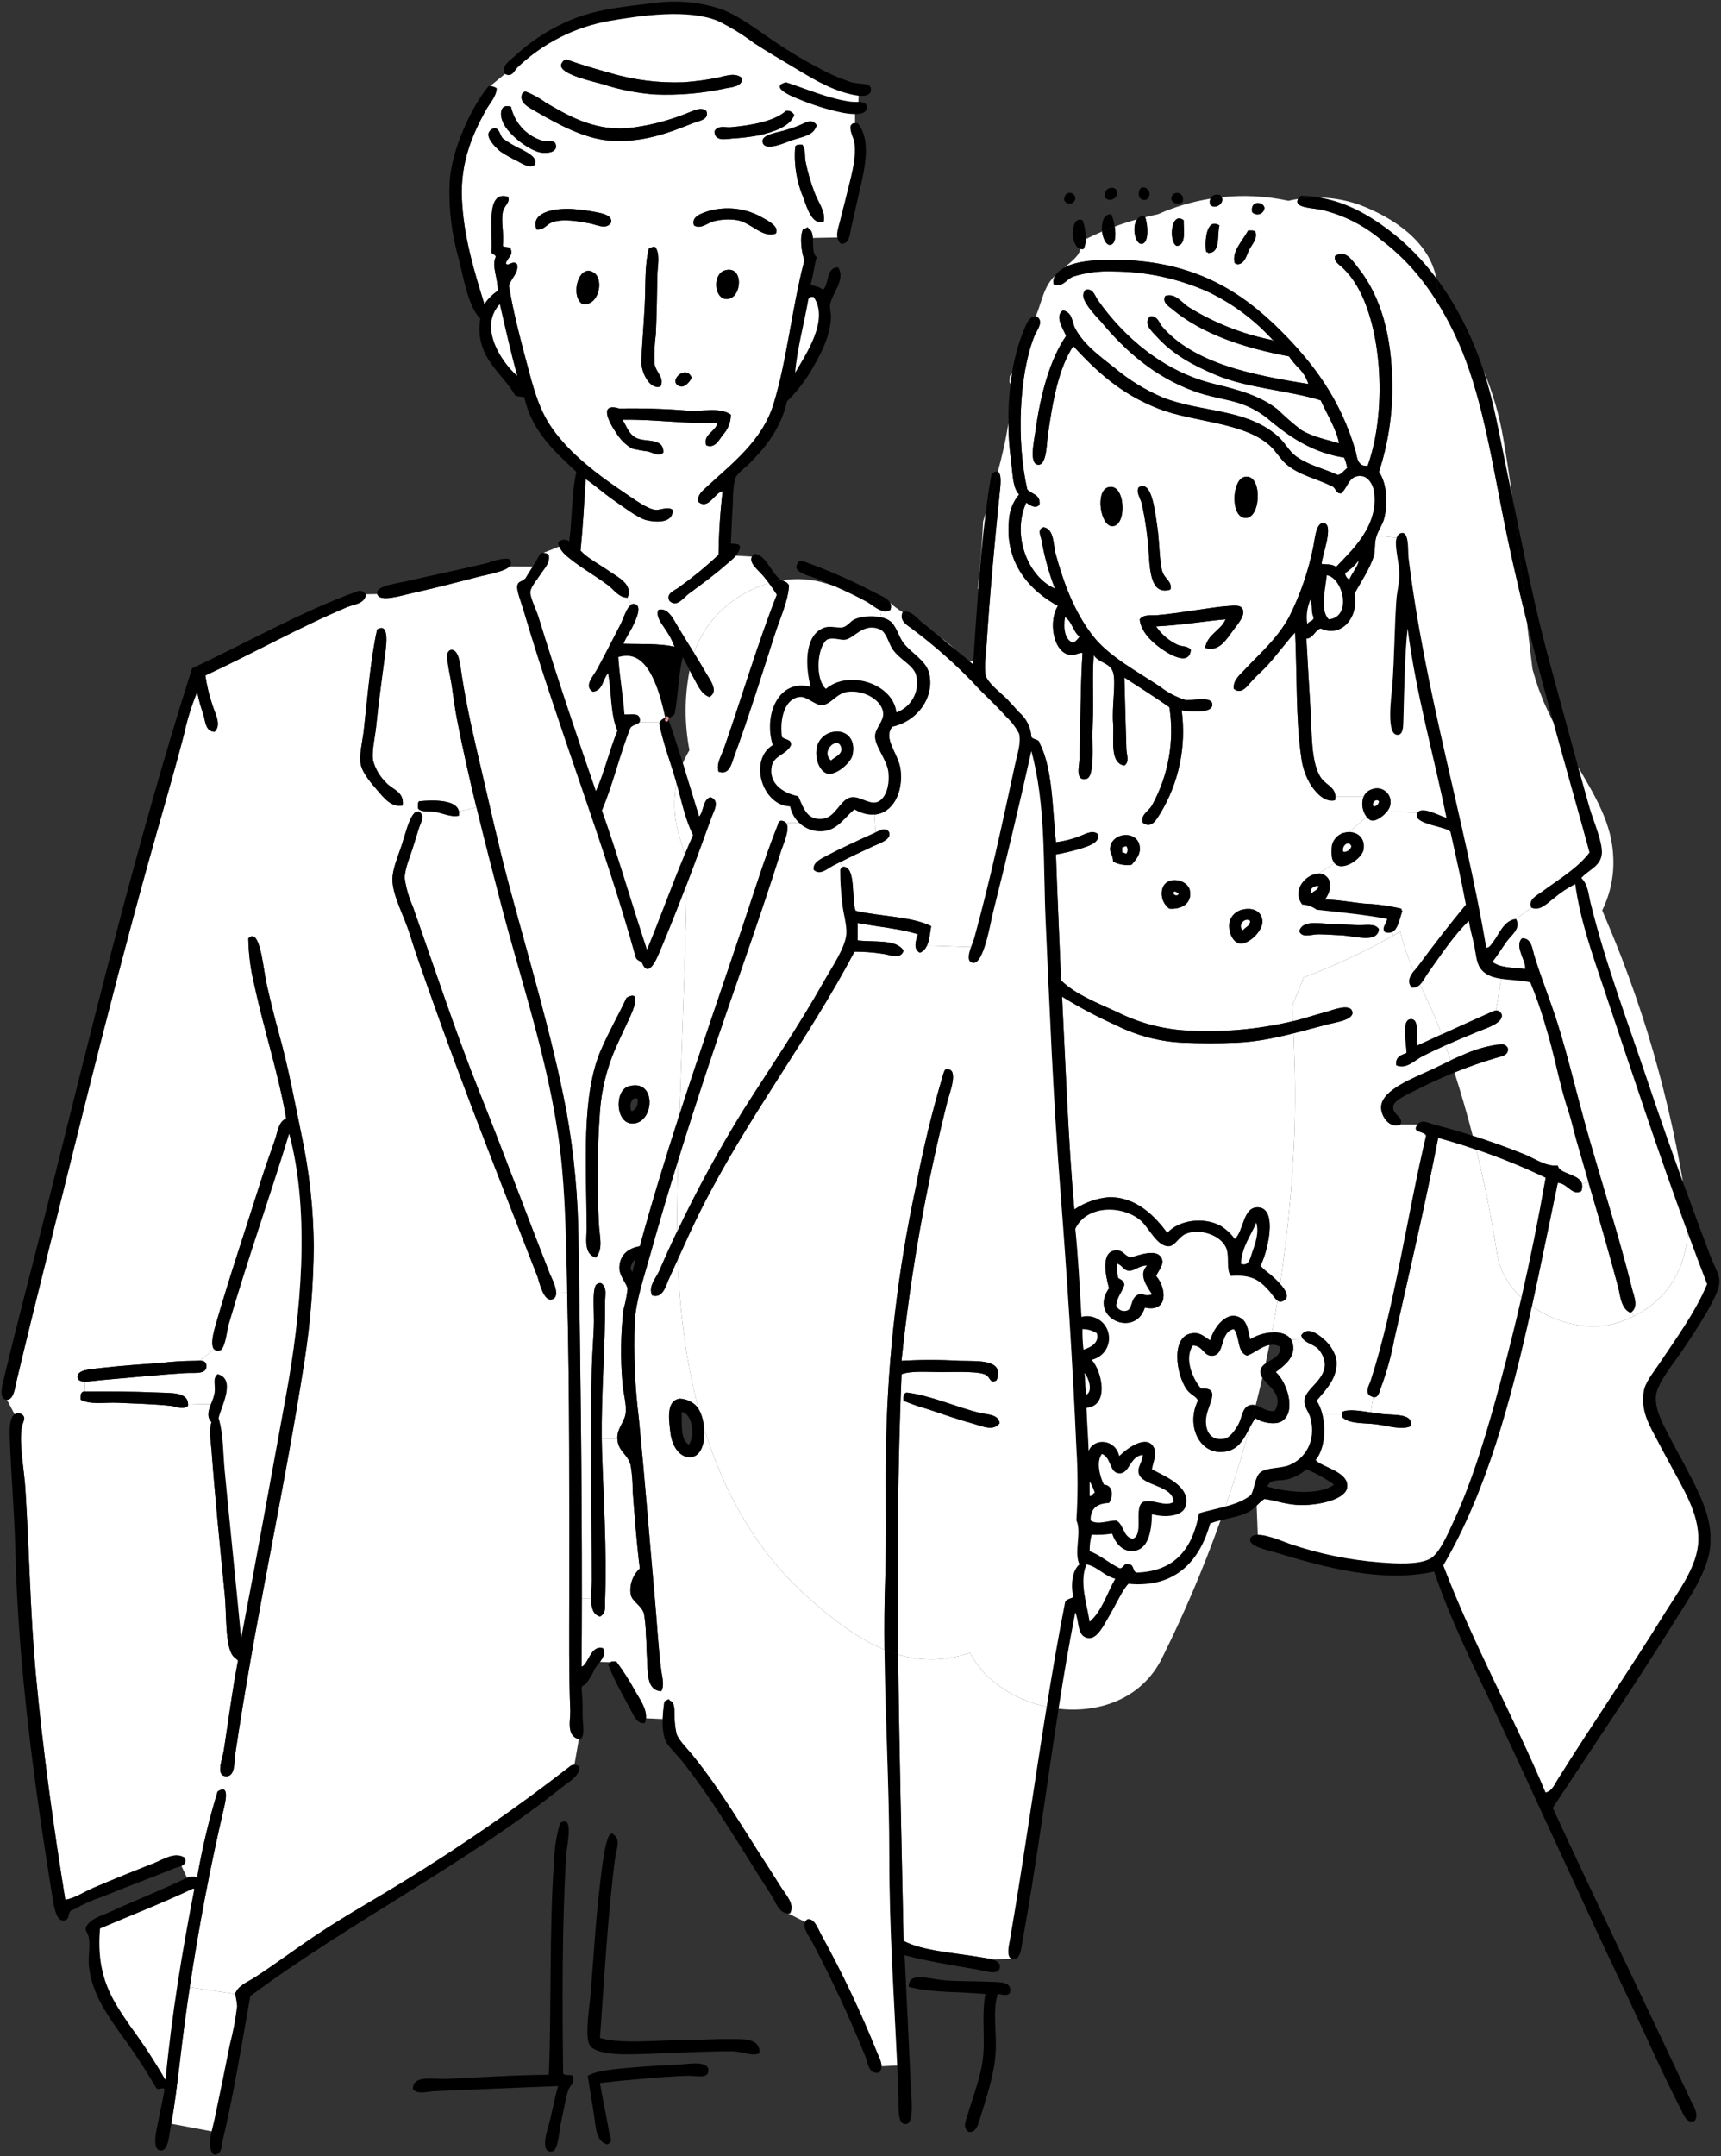 <?xml version="1.0" encoding="UTF-8"?>
<svg id="_レイヤー_2" data-name="レイヤー 2" xmlns="http://www.w3.org/2000/svg" viewBox="0 0 271.96 340.52">
  <rect x="0" y="0" width="271.96" height="340.52" fill="#333333" stroke="none"/>
  <defs>
    <style>
      .cls-1 {
        fill: #ea8d8d;
      }

      .cls-2 {
        fill: #fff;
      }
    </style>
  </defs>
  <g id="_レイヤー_1-2" data-name="レイヤー 1">
    <g>
      <path d="M271.7,202.15c.11,1.37-1.09,3.48-1.94,5.01-1.74,2.95-3.62,5.81-5.65,8.56-1.02,1.49-2.28,3.32-2.43,4.69-.2,1.93.89,4.06,1.78,5.81s1.83,3.41,2.59,4.85c1.59,3.04,3.82,6.97,4.2,10.66.07.86.07,1.73,0,2.59-.4,3.83-3.28,8.02-5.34,11.3-6.39,10.21-13.17,20.28-19.54,29.89,7.09,15.33,14.58,30.79,21.81,46.2.42.91,1.34,2.15.64,3.23-1.3.5-1.74-.91-2.1-1.62-3.15-6.1-6.04-12.75-9.04-19.06-6.9-14.5-13.48-29.14-20.36-43.78-3.45-7.33-7.09-14.59-9.69-22.29-8.08,1.84-17.44-.68-24.72-2.91-1.32-.4-4.48-1.02-4.36-2.1.07-.58.55-.79,1.21-.8,1.66,0,4.51,1.27,5.09,1.45,4.6,1.56,9.37,2.54,14.22,2.91,2.72.23,5.9.36,7.75-.49,1.59-.73,2.92-3.91,3.88-5.98,3.09-6.64,5.44-14.68,7.43-22.13,1.22-4.55,2.29-8.88,3.29-13.21.52.49,1.07.94,1.66,1.36-3.31,15.01-7.22,29.4-14,40.93,4.79,12.55,11.02,23.66,16.16,35.86,1.03-.23,1.46-1.35,1.93-2.1,5.53-8.82,11.24-17.08,16.97-26.33,1.86-3,4.73-6.79,5.17-10.5.52-4.43-2.02-8.44-3.88-11.95-.78-1.46-1.67-3.04-2.43-4.52-1.13-2.23-2.8-4.63-2.26-7.92.24-1.46,1.46-2.92,2.43-4.36,2.67-4,5.74-8.16,7.59-12.6-1.04-2.7-2.06-5.39-3.05-8.09.1-1.58.02-3.22-.24-4.89-.16-1.04-.33-2.07-.51-3.1,1.4,3.86,2.84,7.73,4.29,11.56.53,1.4,1.37,2.85,1.45,3.87Z"/>
      <path class="cls-2" d="M264.43,232.2c1.86,3.51,4.4,7.52,3.88,11.95-.44,3.71-3.31,7.5-5.17,10.5-5.73,9.25-11.44,17.51-16.97,26.33-.47.75-.9,1.87-1.93,2.1-5.14-12.2-11.37-23.31-16.16-35.86,6.78-11.53,10.69-25.92,14-40.93,3.96,2.81,9.29,3.98,13.57,2.6.9-.29,1.74-.63,2.52-1.02,5.38-2.65,8.16-7.48,8.54-13.16.99,2.7,2.01,5.39,3.05,8.09-1.85,4.44-4.92,8.6-7.59,12.6-.97,1.44-2.19,2.9-2.43,4.36-.54,3.29,1.13,5.69,2.26,7.92.76,1.48,1.65,3.06,2.43,4.52Z"/>
      <path d="M266.47,189.82c.26,1.67.34,3.31.24,4.89-4.66-12.65-8.83-25.37-13.27-38.6-1.78-5.3-3.72-10.7-4.52-16.48-1.22.62-2.36,1.38-3.39,2.26-1.01.74-2.13,2.08-3.56,1.46-.57-1.34,1-2,1.78-2.59,2.44-1.81,5.56-3.65,7.43-6.13-1.84-6.75-3.79-13.57-5.71-20.55,1.14,2.27,2.37,4.5,3.7,6.67.08.13.15.26.22.39.59,2.14,1.19,4.28,1.79,6.38.64,2.22,2.17,5.64,1.94,7.43-.24,1.9-2.07,2.41-3.23,3.72,1.07,1,1.14,2.59,1.45,3.87,2.37,9.63,5.92,18.93,9.05,28.27,1.76,5.24,3.63,10.57,5.57,15.91.18,1.03.35,2.06.51,3.1Z"/>
      <path class="cls-2" d="M253.44,156.11c4.44,13.23,8.61,25.95,13.27,38.6-.38,5.68-3.16,10.51-8.54,13.16l-.32-.69c1.06-.85.37-2.43.12-3.41-2.28-9.14-5.15-17.81-7.59-26.66-1.4-5.07-2.65-10.39-4.2-15.34-1.15-3.66-2.6-7.19-3.72-10.83-.28-.9-.42-2.86-1.94-2.74-1.29,1.19.74,3.66.49,4.84-1.87-.23-4.01-.18-5.17-1.13.74-.95,1.47-2.13,2.26-3.23.71-1,2.33-2.08,1.45-3.55l2.42-1.78c1.43.62,2.55-.72,3.56-1.46,1.03-.88,2.17-1.64,3.39-2.26.8,5.78,2.74,11.18,4.52,16.48Z"/>
      <path class="cls-2" d="M265.96,186.72c-1.94-5.34-3.81-10.67-5.57-15.91-3.13-9.34-6.68-18.64-9.05-28.27-.31-1.28-.38-2.87-1.45-3.87,1.16-1.31,2.99-1.82,3.23-3.72.23-1.79-1.3-5.21-1.94-7.43-.6-2.1-1.2-4.24-1.79-6.38,2.63,4.53,5.38,8.91,5.55,14.32.13,2.87-.48,5.73-1.75,8.31,1.04,2.44,2.06,4.89,3.02,7.37,1.53,3.97,2.92,7.98,4.18,12.05,2.35,7.72,4.22,15.58,5.57,23.53Z"/>
      <path class="cls-2" d="M257.85,207.18l.32.69c-.78.39-1.62.73-2.52,1.02-4.28,1.38-9.61.21-13.57-2.6,1.41-6.44,2.72-13,4.09-19.49,1.53.06,2.3,2.15,3.72,1.3.15-.44.17-.81.1-1.11l1.02-.3c1.61,5.52,3.22,10.99,4.7,16.59.35,1.33.41,3.34,1.94,4.04.07-.04.14-.09.2-.14Z"/>
      <path d="M257.97,203.77c.25.98.94,2.56-.12,3.41-.06.05-.13.1-.2.14-1.53-.7-1.59-2.71-1.94-4.04-1.48-5.6-3.09-11.07-4.7-16.59-.64-2.21-1.29-4.43-1.93-6.67-.44-1.55-.77-3.15-1.29-4.68-1.37-4.05-2.18-8.92-3.55-13.25-.67-2.36-1.48-4.68-2.42-6.95-1.57-.34-3.18-.35-4.58-.56-1.4-.2-2.59-.6-3.34-1.7-.65-.96-.69-2.43-.97-3.71-.25-1.19-.63-2.4-.81-3.72-2.25,2.1-4.35,5.29-6.46,8.24-.37.51-.73,1.3-1.26,1.81-.33-.7-.66-1.41-.97-2.14.27-.35.57-.67.78-.96,2.28-3.12,5-6.59,7.43-9.53-.72-3.92-1.59-7.68-2.43-11.47-.51-.86-5.67-1.17-5.33-2.75.03-.13.07-.23.13-.32.73-1.1,3.63.61,4.56.8-2.03-9.97-4.75-19.27-6.14-29.88-.44,4.34-.51,9.18-.65,14.22-.03,1.18-.01,2.45-.8,2.58-2.01.32-1.13-5.84-.97-7.75.32-3.9.34-9.03.64-13.41.1-1.48.48-2.89.49-4.04.01-2.02-.87-4.69-.43-5.92.03-.08.06-.15.1-.22.09-.22.26-.4.49-.48,1.45-.59,1.16,2.81,1.29,3.87,2.68,21.68,8.81,41.2,12.28,61.55.5.07.82-.58,1.13-.97.87-1.12,1.65-3.37,3.55-3.55.88,1.47-.74,2.55-1.45,3.55-.79,1.1-1.52,2.28-2.26,3.23,1.16.95,3.3.9,5.17,1.13.25-1.18-1.78-3.65-.49-4.84,1.52-.12,1.66,1.84,1.94,2.74,1.12,3.64,2.57,7.17,3.72,10.83,1.55,4.95,2.8,10.27,4.2,15.34,2.44,8.85,5.31,17.52,7.59,26.66Z"/>
      <path class="cls-2" d="M251.01,186.69l-1.02.3c-.4-1.66-3.6-1.51-3.82-2.93-1.88.21-3.54-1.06-5.33-1.78-2.67-1.07-5.38-2.04-8.11-2.91-.87-3.36-1.83-6.69-2.89-10,2.12-.86,4.28-1.62,6.48-2.27.83-.25,2.21-.39,1.94-1.62-.47-.7-.78-.54-1.78-.48-1.84.29-3.63.83-5.33,1.61-.63.25-1.28.55-1.93.86-.26-.8-.53-1.59-.81-2.38,1.68-.75,3.39-1.46,5.17-2.19,1.15-.48,4.11-1.33,3.71-2.75-.17-.35-.52-.57-.89-.57l.84-5c1.4.21,3.01.22,4.58.56.94,2.27,1.75,4.59,2.42,6.95,1.37,4.33,2.18,9.2,3.55,13.25.52,1.53.85,3.13,1.29,4.68.64,2.24,1.29,4.46,1.93,6.67Z"/>
      <path d="M249.99,186.99c.07.3.05.67-.1,1.11-1.42.85-2.19-1.24-3.72-1.3-1.37,6.49-2.68,13.05-4.09,19.49-.59-.42-1.14-.87-1.66-1.36,1.4-6.08,2.63-12.17,3.82-18.93-3.56-1.7-7.22-3.19-10.96-4.45-.18-.73-.36-1.46-.55-2.18,2.73.87,5.44,1.84,8.11,2.91,1.79.72,3.45,1.99,5.33,1.78.22,1.42,3.42,1.27,3.82,2.93Z"/>
      <path d="M249.39,121.14c-.07-.13-.14-.26-.22-.39-1.33-2.17-2.56-4.4-3.7-6.67,0-.01-.01-.01-.01-.02-1.42-5.15-2.82-10.39-4.16-15.76-.75-6.67-1.46-13.37-2.36-20.03,1.81,8.84,3.67,18.11,6.11,26.96,1.36,4.94,2.83,10.44,4.34,15.91Z"/>
      <path class="cls-2" d="M243.71,110.33c.55,1.26,1.14,2.5,1.75,3.73,0,0,.01,0,.01.02,1.92,6.98,3.87,13.8,5.71,20.55-1.87,2.48-4.99,4.32-7.43,6.13-.78.59-2.35,1.25-1.78,2.59l-2.42,1.78c-1.9.18-2.68,2.43-3.55,3.55-.31.39-.63,1.04-1.13.97-3.47-20.35-9.6-39.87-12.28-61.55-.13-1.06.16-4.46-1.29-3.87-.23.08-.4.26-.49.48-.04.07-.07.14-.1.22l-3.17-.31c.32-.94.93-1.78,1.17-2.66.73-2.73.34-5.83-.8-7.43,1.43-4.38,2.14-8.96,2.1-13.57-.01-7.86-1.83-14.19-5.33-18.58-.86-1.07-2.06-3.15-3.72-1.93-.21.87.67,1.32,1.13,1.77.53.5,1.01,1.04,1.46,1.62,4.77,6.32,5.84,20.54,2.58,29.72-1.69.21-1.69-1.56-1.94-2.42-2.35-8.01-6.57-13.68-11.79-18.9-6.09-6.09-13.12-10.54-24.07-11.15-3.3-.18-7.09-.07-9.37.81-.26.1-.53.22-.79.37.72-.59,1.45-1.17,2.04-1.89.27-.31.44-.69.46-1.08.17.05.35.06.55.02.24-.38.34-.94.35-1.55.85-.43,1.71-.83,2.59-1.2.14,1.13.64,2.16,1.26,2.1.88-.07.94-1.54.73-2.88,1.16-.44,2.34-.82,3.53-1.15-.85,1.18-.3,3.98.75,3.87,1.17-.11.98-3,.54-4.21.66-.17,1.34-.32,2.01-.46,2.66-1.18,5.44-2,8.29-2.46-.12.29-.12.64-.02.99.88.79,2.29-.34,1.81-1.23,3.5-.37,7.06-.18,10.55.57.5-.12,1.01-.22,1.52-.29-.79,1.5,2.55,1.4,3.89,1.76,3.39.83,6.54,2.43,9.21,4.68,5.13,3.87,8.61,8.71,11.47,14.54,3.86,7.88,5.51,17.23,7.43,27.14,1.24,6.45,2.66,12.69,4.17,18.76.26,2.28.52,4.55.8,6.81.03.21.06.43.09.64.29,1.02.6,2.04.95,3.04.57,1.44.76,1.96.57,1.54ZM199.81,32.86c-.06-1.01-2.3-1.33-1.94.64.19.21.45.34.73.36.61.06,1.16-.39,1.21-1ZM197.39,39.48c.43-.86,1.42-1.88.97-2.91-.21-.22-.7-.16-1.13-.16-.78,1.5-2.68,3.35-2.1,5.17.12.03.32,0,.32.16,1.27.03,1.51-1.41,1.94-2.26ZM190.93,39.96c2-.04,1.36-2.73,1.77-4.36-2.1-1.3-2.36,2.6-2.1,4.2.13.04.32.01.33.16ZM185.92,38.83c1.66-.04,1.07-2.91,1.13-4.04-1.98-1.54-2.43,3.32-1.13,4.04Z"/>
      <path class="cls-2" d="M244.24,186c-1.19,6.76-2.42,12.85-3.82,18.93-1.99-1.85-3.42-4.2-3.84-6.87-.85-5.55-1.95-11.07-3.3-16.51,3.74,1.26,7.4,2.75,10.96,4.45Z"/>
      <path d="M238.94,78.27c.9,6.66,1.61,13.36,2.36,20.03-1.51-6.07-2.93-12.31-4.17-18.76-1.92-9.91-3.57-19.26-7.43-27.14-2.86-5.83-6.34-10.67-11.47-14.54-2.67-2.25-5.82-3.85-9.21-4.68-1.34-.36-4.68-.26-3.89-1.76,1.13-.18,2.27-.25,3.41-.22,4.29.72,7.83,2.81,10.82,5.05,2.87,2.15,5.41,4.74,7.61,7.68.03.16.06.31.08.47.06.65.18,1.3.34,1.93.29.44.55.89.77,1.36,1.33,1.74,2.54,3.58,3.61,5.5,1.01,1.74,1.91,3.55,2.69,5.4l.09.27c1.54,4.73,2.42,9.93,3.55,15.35.28,1.33.55,2.67.83,4.02,0,.02.01.03.01.04Z"/>
      <path class="cls-2" d="M238.93,78.23c-.28-1.35-.55-2.69-.83-4.02-1.13-5.42-2.01-10.62-3.55-15.35l-.09-.27c1.45,3.44,2.49,7.05,3.11,10.74.51,2.95.96,5.93,1.36,8.9Z"/>
      <path d="M238.26,165.48c.27,1.23-1.11,1.37-1.94,1.62-2.2.65-4.36,1.41-6.48,2.27-.2-.63-.41-1.27-.62-1.9.65-.31,1.3-.61,1.93-.86,1.7-.78,3.49-1.32,5.33-1.61,1-.06,1.31-.22,1.78.48Z"/>
      <path class="cls-2" d="M240.42,204.93c-1,4.33-2.07,8.66-3.29,13.21-1.99,7.45-4.34,15.49-7.43,22.13-.96,2.07-2.29,5.25-3.88,5.98-1.85.85-5.03.72-7.75.49-4.85-.37-9.62-1.35-14.22-2.91-.58-.18-3.43-1.46-5.09-1.45l-.18-4.61c.38-.37.75-.75,1.23-1.05,1.82.25,3.57.96,5.82.97,2.89.02,7.14-.9,7.27-2.91.15-2.4-4.05-3.05-5.01-4.2,1.38-1.64,1.68-4.78,1.06-7.24h3.14v.46c1.14,1.11,3.41.9,5.33,1.13,1.93.23,3.99.96,5.49.32.49-2-2.34-1.73-4.36-1.93-.65-.07-1.3-.16-1.93-.26l.37-2.42c.88.2,1.01-.98,1.24-1.53.92-2.46,1.62-5,2.1-7.59,2.36-10.42,4.94-21.52,6.94-31.82,2.02.55,4.03,1.17,6.01,1.85,1.35,5.44,2.45,10.96,3.3,16.51.42,2.67,1.85,5.02,3.84,6.87Z"/>
      <path d="M237.29,160.15c.4,1.42-2.56,2.27-3.71,2.75-1.78.73-3.49,1.44-5.17,2.19-.2-.58-.4-1.16-.61-1.73,2.81-1.28,5.83-2.65,8.2-3.69.13-.06.26-.09.4-.09.37,0,.72.22.89.57Z"/>
      <path class="cls-2" d="M237.24,154.58l-.84,5c-.14,0-.27.03-.4.09-2.37,1.04-5.39,2.41-8.2,3.69-.06-.19-.13-.38-.2-.57-.97-2.65-2.11-4.95-3.2-7.29.53-.51.89-1.3,1.26-1.81,2.11-2.95,4.21-6.14,6.46-8.24.18,1.32.56,2.53.81,3.72.28,1.28.32,2.75.97,3.71.75,1.1,1.94,1.5,3.34,1.7Z"/>
      <path d="M232.73,179.37c.19.72.37,1.45.55,2.18-1.98-.68-3.99-1.3-6.01-1.85-2,10.3-4.58,21.4-6.94,31.82-.48,2.59-1.18,5.13-2.1,7.59-.23.55-.36,1.73-1.24,1.53-.07-.01-.14-.04-.22-.07-1.3-.45-.4-1.85-.16-2.59,3.78-11.69,5.73-25.95,8.73-38.61-.2-.72-2.23-.46-1.46-1.61.03-.06.06-.11.1-.16.65-.92,1.88-.21,2.65,0,2.05.53,4.08,1.12,6.1,1.77Z"/>
      <path d="M234.46,58.59c-.78-1.85-1.68-3.66-2.69-5.4-1.07-1.92-2.28-3.76-3.61-5.5-.22-.47-.48-.92-.77-1.36-.16-.63-.28-1.28-.34-1.93-.02-.16-.05-.31-.08-.47,3.19,4.24,5.68,9.21,7.49,14.66Z"/>
      <path class="cls-2" d="M229.21,131.4c.84,3.79,1.71,7.55,2.43,11.47-2.43,2.94-5.15,6.41-7.43,9.53-.21.29-.51.61-.78.96-.84-1.92-1.59-3.93-2.14-6.23-.36.2-.71.41-1.07.6l-.29-.51c1.05-.44,1.25-2.3,1.69-3.38-.12-.04-.19-.14-.16-.33-1.96-.46-3.96-.73-5.98-.81-2.02-.22-4.07-.61-6.14-.64.74-.81,1.2-2.46.49-3.39-.38-.49-.9-.71-1.45-.71l2.49-1.66c1.23,1.49,4.4-.71,4.61-2.16.26-1.69-.84-2.72-2.29-2.72l2.77-2.42c.14.18.31.34.49.46.69.47,2.03-.42,2.75-1.32l4.81.19c-.06.09-.1.19-.13.32-.34,1.58,4.82,1.89,5.33,2.75Z"/>
      <path d="M229.22,167.47c.21.63.42,1.27.62,1.9-1.91.77-3.79,1.63-5.63,2.57-1.17.59-3.88,1.71-4.04,2.75-.22,1.42,1.73,1.62,1.13,2.91-1.59.76-3.1-1.21-3.07-2.75.05-2.75,5.21-4.64,8.08-5.98.97-.45,1.95-.94,2.91-1.4Z"/>
      <path class="cls-2" d="M228.41,165.09c.28.79.55,1.58.81,2.38-.96.46-1.94.95-2.91,1.4-2.87,1.34-8.03,3.23-8.08,5.98-.03,1.54,1.48,3.51,3.07,2.75h2.68s-.07.1-.1.16c-.77,1.15,1.26.89,1.46,1.61-3,12.66-4.95,26.92-8.73,38.61-.24.74-1.14,2.14.16,2.59.08.03.15.06.22.07l-.37,2.42c-1.87-.28-3.58-.55-4.53-.07v.35h-3.14c-.2-.81-.5-1.54-.9-2.13,1.37-1.67,3.62-3.72,3.07-6.78-.38-1.21-1.11-2.28-2.1-3.07-.72-.63-2.45-1.94-3.39-.49.05.24.15.43.28.6l-1.91.06c-.58-.88-1.76-1.17-3.01-1.1.14-.72.28-1.45.41-2.17.17-.94.33-1.89.48-2.84.21.14.43.2.68.12,1.41-.45.68-1.71-.27-2.77,1.18-7.78,1.93-15.62,2.25-23.49.16-4.59.14-9.17-.05-13.76-.03-.76-.05-1.55-.07-2.33,1.84-.46,3.64-.96,5.41-1.42,1.22-.32,4.09-.69,3.88-1.94-.27-1.52-3.36-.22-4.2,0-1.4.36-3.39,1-4.53,1.29-.21.05-.43.1-.64.15-.02-.4-.05-.8-.09-1.19.05-.74.07-1.24.06-1.51.52-1.25,1.04-2.5,1.55-3.75.06-.15.1-.3.15-.45,4.9-1.85,9.65-4.07,14.21-6.64.36-.19.71-.4,1.07-.6.55,2.3,1.3,4.31,2.14,6.23-.61.77-1.11,1.67-.35,2.59.54.07.97-.13,1.32-.45,1.09,2.34,2.23,4.64,3.2,7.29.07.19.14.38.2.57-1.39.65-2.74,1.26-3.92,1.8-.14-1.65.49-4.29-.97-4.2-1.48.09-.68,3.64-.64,5.33-.84.35-1.8.58-1.62,1.94,1.56.73,2.91-.81,4.2-1.46,1.18-.59,2.36-1.14,3.56-1.68Z"/>
      <path d="M227.8,163.36c.21.57.41,1.15.61,1.73-1.2.54-2.38,1.09-3.56,1.68-1.29.65-2.64,2.19-4.2,1.46-.18-1.36.78-1.59,1.62-1.94-.04-1.69-.84-5.24.64-5.33,1.46-.09.83,2.55.97,4.2,1.18-.54,2.53-1.15,3.92-1.8Z"/>
      <path class="cls-2" d="M222.43,99.25c1.39,10.61,4.11,19.91,6.14,29.88-.93-.19-3.83-1.9-4.56-.8l-4.81-.19c.26-.33.44-.67.48-.94.11-.4.09-.82-.04-1.22-.36-1.12-1.58-1.74-2.7-1.37-.73.19-1.2.65-1.45,1.22h-4.47c0-1.61-1.67-1.85-2.48-3.32-1.39-2.49-1.22-6.73-1.46-10.66-.23-3.85-.47-7.7-.64-10.99,1.17-.11,1.28-1.3,2.26-1.61,3.34,1.56,6.1-1.89,5.33-5.49.94-1.71,2.5-4.01,3.07-5.98.24-.85.08-1.71.32-2.75.03-.14.07-.27.12-.41l3.17.31c-.44,1.23.44,3.9.43,5.92-.01,1.15-.39,2.56-.49,4.04-.3,4.38-.32,9.51-.64,13.41-.16,1.91-1.04,8.07.97,7.75.79-.13.77-1.4.8-2.58.14-5.04.21-9.88.65-14.22Z"/>
      <path d="M223.43,153.36c.31.73.64,1.44.97,2.14-.35.32-.78.52-1.32.45-.76-.92-.26-1.82.35-2.59Z"/>
      <path class="cls-2" d="M215.09,32.44c5.06,1.97,10.74,5.63,11.88,11.49-2.2-2.94-4.74-5.53-7.61-7.68-2.99-2.24-6.53-4.33-10.82-5.05,2.23.04,4.44.46,6.55,1.24Z"/>
      <path d="M218.55,223.32c2.02.2,4.85-.07,4.36,1.93-1.5.64-3.56-.09-5.49-.32-1.92-.23-4.19-.02-5.33-1.13v-.81c.95-.48,2.66-.21,4.53.07.63.1,1.28.19,1.93.26Z"/>
      <path d="M221.46,143.51c-.03.19.04.29.16.33-.44,1.08-.64,2.94-1.69,3.38-.29.12-.63.14-1.06.01-.63-.67.19-1.31.33-2.1-3.52-.69-7.38-1.03-11.15-1.46-.66-.48-1.44-.76-2.26-.8-1.79-2.29.63-4.91,2.59-4.91.55,0,1.07.22,1.45.71.71.93.25,2.58-.49,3.39,2.07.03,4.12.42,6.14.64,2.02.08,4.02.35,5.98.81ZM208.37,139.96c-.81-.16-1.55.59-1.13,1.13.35-.41,1.01-.5,1.13-1.13Z"/>
      <path class="cls-2" d="M204.39,157.86s-.04.13-.07.26c-.02.06-.04.14-.06.22h.01c.02-.08.04-.16.05-.22.04-.13.06-.22.07-.26ZM219.93,147.22l.29.51c-4.56,2.57-9.31,4.79-14.21,6.64-.05.15-.09.3-.15.45-.51,1.25-1.03,2.5-1.55,3.75.01.27-.01.77-.06,1.51.04.39.07.79.09,1.19-5.55,1.32-11.27,1.81-16.97,1.47-3.76-.23-7.45-1.22-10.82-2.91-3.2-1.47-6.6-2.76-8.88-5.01-.26-6.64-.58-13.21-.81-19.87,1.36-.25,2.71-.58,4.04-.97,1.1-.38,2.97-.89,2.58-2.26-.93-.78-2.19.16-3.23.48-1.1.4-2.23.67-3.39.81-.57-5.51-.51-11.66-2.59-15.67-.09-.67-1.03-.47-1.29-.97-.09-1.5-.79-2.9-1.94-3.88-.57-.64-1.2-1.31-1.77-1.94-.99-1.07-3.24-2.63-3.56-4.03-.08-1.41-.03-2.81.16-4.2.55-8.54,1.26-16.22,2.1-24.4.11-1.03.39-3.11-.29-3.42.69-2.54,1.29-5.1,1.67-7.69.01,1.96.15,3.91.4,5.78.31,2.29.24,4.4,1.29,5.5-.99,1.18-1.55,2.66-1.61,4.2-.64,6.85,3.51,11.1,7.75,13.4-1.55,2.36-.78,7.38,1.94,7.76.78.11,1.26-.41,1.94-.32-.34,5.3-.31,11.94-.49,16.96-.03.87-.68,3.38,1.13,2.91.46-.12.7-.84.81-1.62.3-2,.05-4.24.16-6.78.19-4.33-.1-7.61.17-11.15.73,1.25,2.58,1.16,3.06,2.74.49,1.62-.22,5.34,0,8.08.18,2.18-.64,6.27,1.78,6.63.85-.59.35-1.68.32-2.59-.11-3.58-.24-7.96-.32-11.31,2.39,1.55,4.8,3.06,7.11,4.69.83,5.33-.14,10.78-2.75,15.51-.56.95-1.84,1.47-1.45,2.74,1.41,1.02,2.15-.55,2.75-1.45,2.97-4.89,4.16-10.65,3.39-16.32.66.15,5.01.69,4.84-.97-.13-1.34-3.3-.51-4.2-.64-1.46-.45-2.83-1.16-4.03-2.1-3.74-2.5-8.07-4.74-10.67-8.08-2.91-3.76-4.55-8.23-5.81-12.76-.47-1.66-.22-4.02-1.94-4.36-1.08.33-.44,1.4-.32,2.1.45,2.59,1.16,5.13,2.1,7.59-4.15-1.77-6.89-8.28-4.53-13.57.5.34,1.46,1.08,2.1.32.2-1.65-1.28-1.62-1.94-2.42-1.72-7.62-1.32-18.07,1.14-24.23.33-.85,1.62-2.31.32-3.07-.04-.01-.07-.01-.11-.01.02-.07.05-.14.08-.21.73-1.78,1.09-3.88,2.28-5.45.21-.28.45-.55.7-.79-.25.42-.35.9-.2,1.45,1.58.34,1.92-.85,3.06-1.29,2.09-.65,4.28-.92,6.47-.81,5.12.03,10.18,1.13,14.86,3.23,3.93,1.87,7.44,4.51,10.34,7.75-.17,0-.2-.13-.33-.16-4.63-.94-9.06-2.69-13.08-5.17-1.07-.67-2.17-2.35-3.72-1.77-.54,1.03.59,1.64,1.13,2.1,4.74,3.93,11.35,6.11,18.42,7.43.52.76,1.11,1.46,1.78,2.1.58.66,1.02,1.42,1.29,2.26-9.38-1.46-18.17-3.37-23.1-9.05-.47-.54-.74-1.81-1.94-1.61-1.12,1.17.32,2.34.97,3.07,2.56,2.86,5.72,4.59,9.37,6.13,5.14,2.17,11.38,2.42,16.64,4.04.98,2.14,2.5,4.61,2.91,6.79-1.95-.58-4.27-1.04-5.98-2.1-1.3-1-2.54-2.08-3.72-3.23-2.75-2.17-6.18-3.12-10.01-4.04-8.09-1.94-14.36-7.49-18.42-13.25-.43-.61-.76-1.95-1.94-1.61-.86.89.04,2.07.49,2.74.6.79,1.25,1.55,1.94,2.26,3.93,4.73,8.57,8.76,14.7,10.99,2.44.89,4.7,1.18,6.78,1.78,2.04.6,3.91,1.65,5.49,3.07,3.36,2.73,6.71,4.88,11.47,5.65.22.52.38,1.06.49,1.62-.48.38-.8.92-1.46,1.13-2.18-1-4.87-1.58-6.78-3.07-1.03-.8-1.65-2.11-2.75-3.07-5.06-4.44-12.14-3.7-18.25-6.14-2.75-1.19-5.3-2.76-7.59-4.69-2.4-1.9-4.7-3.53-6.14-6.13-.56-1.01-.37-2.53-1.94-2.91-1.41.91.06,2.99.48,4.04-2.57,3.72-4.06,9.31-4.84,15.02-.23,1.63-1.07,5.31.48,5.33,1.27.02,1.29-3.3,1.46-4.52.77-5.56,1.73-10.74,4.03-14.22,3.81,4.09,7.43,7.49,13.41,9.86,5.57,2.19,13.4,2.09,17.61,5.81,1.07.94,1.71,2.23,2.75,3.07,2.08,1.71,4.56,2.13,7.11,3.39.65.21.54,1.18,1.45,1.13,1.15-1.01,1.2-2.93,3.23-2.74,1.04.09,1.77,1.3,1.94,2.26.99,5.65-3.81,9.78-5.98,12.11-.5-.51-1.76-.41-2.26-.48-.09-.99,2.19-6.58.16-6.46-1.08.06-1.27,2.72-1.45,3.55-.77,3.93-2.08,7.74-3.88,11.31-1.94,3.5-4.58,5.7-6.95,8.24-.76.82-1.94,1.72-1.77,3.07,1.23,1.02,2.22-.55,2.9-1.29.79-.86,1.73-1.66,2.43-2.43,1.61-1.77,3.07-3.82,4.36-5.17.32,6.64.1,13.87.97,19.71.19,1.61.74,3.16,1.61,4.53.8,1.12,2.08,2.62,3.72,2.26.04-.21.06-.39.06-.57h4.47c-.43,1.01-.2,2.34.47,3.18l-2.77,2.42c-.3,0-.62.05-.94.14-.88.3-1.55,1.03-1.77,1.94-.08.64-.08,1.29,0,1.94.08.37.22.65.39.86l-2.49,1.66c-1.96,0-4.38,2.62-2.59,4.91.82.04,1.6.32,2.26.8,3.77.43,7.63.77,11.15,1.46-.14.79-.96,1.43-.33,2.1.43.13.77.11,1.06-.01ZM217.91,146.74c-.64-.99-2.09-.58-3.4-.64-1.2-.06-2.7-.1-4.03-.16-2.12-.1-4.66-.66-5.17,1.13.52,1.14,1.86.48,3.06.48,1.01,0,2.32.11,3.56.16,2.31.11,5.71,1.32,5.98-.97ZM195.94,149.01c1.37.17,3.66-2,3.55-3.56-.1-1.48-1.43-2.23-3.23-1.78-.9.23-1.63.9-1.94,1.78-.36,1.81.57,3.42,1.62,3.56ZM196.91,81.8c2.48-.11,2.55-7.28-.33-6.46-1.96.56-2.16,6.57.33,6.46ZM194.97,99.41c.6-.81,1.76-2.13,1.45-3.07-.27-.83-1.18-.72-2.26-.64-2.9.2-7.53,1.13-11.31,1.45-1.01.08-2.09-.18-2.75.65.16,1.84,1.74,3.43,3.24,4.52.85.63,4.58,3.16,4.84.32-.45-.66-1.4-.49-2.1-.81-1.37-.64-2.54-1.65-3.39-2.9,3.85-.19,7.3-.78,10.98-1.13-.75,1.82-2.85,2.31-3.23,4.52,2.2.75,3.41-1.4,4.53-2.91ZM184.79,143.51c2.15.15,3.63-1.02,3.23-2.91-.38-1.78-3.79-2.4-4.36-.16-.28,1.16.17,2.37,1.13,3.07ZM184.95,93.11c.37-1.25-.93-1.66-1.29-2.91-.46-1.59-.42-4.79-.81-7.27-.4-2.59-.88-7.15-2.91-5.97-.46.79.26,1.66.49,2.58.6,2.71.97,5.47,1.13,8.24.18,2.99.55,6.22,3.39,5.33ZM178.81,136.57c.91-1.02,1.46-1.79,1.29-2.91-.38-2.59-4.46-2.26-4.68.32-.06.73.48,1.11.48,2.1.9.46,1.92.63,2.91.49ZM175.74,83.1c2.41.07,2.15-6.97-.64-6.14-2.05.6-1.22,6.08.64,6.14Z"/>
      <path d="M212.58,90.53c.02.41.27.79.64.97.39-.96,1.41-2.15,1.46-2.91-.6.75-1.3,1.4-2.1,1.94ZM220.01,60.96c.04,4.61-.67,9.19-2.1,13.57,1.14,1.6,1.53,4.7.8,7.43-.24.88-.85,1.72-1.17,2.66-.05.14-.09.27-.12.41-.24,1.04-.08,1.9-.32,2.75-.57,1.97-2.13,4.27-3.07,5.98.77,3.6-1.99,7.05-5.33,5.49-.98.31-1.09,1.5-2.26,1.61.17,3.29.41,7.14.64,10.99.24,3.93.07,8.17,1.46,10.66.81,1.47,2.48,1.71,2.48,3.31,0,.18-.02.36-.06.57-1.64.36-2.92-1.14-3.72-2.26-.87-1.37-1.42-2.92-1.61-4.53-.87-5.84-.65-13.07-.97-19.71-1.29,1.35-2.75,3.4-4.36,5.17-.7.77-1.64,1.57-2.43,2.43-.68.74-1.67,2.31-2.9,1.29-.17-1.35,1.01-2.25,1.77-3.07,2.37-2.54,5.01-4.74,6.95-8.24,1.8-3.57,3.11-7.38,3.88-11.31.18-.83.37-3.49,1.45-3.55,2.03-.12-.25,5.47-.16,6.46.5.07,1.76-.03,2.26.48,2.17-2.33,6.97-6.46,5.98-12.11-.17-.96-.9-2.17-1.94-2.26-2.03-.19-2.08,1.73-3.23,2.74-.91.05-.8-.92-1.45-1.13-2.55-1.26-5.03-1.68-7.11-3.39-1.04-.84-1.68-2.13-2.75-3.07-4.21-3.72-12.04-3.62-17.61-5.81-5.98-2.37-9.6-5.77-13.41-9.86-2.3,3.48-3.26,8.66-4.03,14.22-.17,1.22-.19,4.54-1.46,4.52-1.55-.02-.71-3.7-.48-5.33.78-5.71,2.27-11.3,4.84-15.02-.42-1.05-1.89-3.13-.48-4.04,1.57.38,1.38,1.9,1.94,2.91,1.44,2.6,3.74,4.23,6.14,6.13,2.29,1.93,4.84,3.5,7.59,4.69,6.11,2.44,13.19,1.7,18.25,6.14,1.1.96,1.72,2.27,2.75,3.07,1.91,1.49,4.6,2.07,6.78,3.07.66-.21.98-.75,1.46-1.13-.11-.56-.27-1.1-.49-1.62-4.76-.77-8.11-2.92-11.47-5.65-1.58-1.42-3.45-2.47-5.49-3.07-2.08-.6-4.34-.89-6.78-1.78-6.13-2.23-10.77-6.26-14.7-10.99-.69-.71-1.34-1.47-1.94-2.26-.45-.67-1.35-1.85-.49-2.74,1.18-.34,1.51,1,1.94,1.61,4.06,5.76,10.33,11.31,18.42,13.25,3.83.92,7.26,1.87,10.01,4.04,1.18,1.15,2.42,2.23,3.72,3.23,1.71,1.06,4.03,1.52,5.98,2.1-.41-2.18-1.93-4.65-2.91-6.79-5.26-1.62-11.5-1.87-16.64-4.04-3.65-1.54-6.81-3.27-9.37-6.13-.65-.73-2.09-1.9-.97-3.07,1.2-.2,1.47,1.07,1.94,1.61,4.93,5.68,13.72,7.59,23.1,9.05-.27-.84-.71-1.6-1.29-2.26-.67-.64-1.26-1.34-1.78-2.1-7.07-1.32-13.68-3.5-18.42-7.43-.54-.46-1.67-1.07-1.13-2.1,1.55-.58,2.65,1.1,3.72,1.77,4.02,2.48,8.45,4.23,13.08,5.17.13.03.16.16.33.16-2.9-3.24-6.41-5.88-10.34-7.75-4.68-2.1-9.74-3.2-14.86-3.23-2.19-.11-4.38.16-6.47.81-1.14.44-1.48,1.63-3.06,1.29-.15-.55-.05-1.03.2-1.45.45-.45.94-.85,1.43-1.25.26-.15.53-.27.79-.37,2.28-.88,6.07-.99,9.37-.81,10.95.61,17.98,5.06,24.07,11.15,5.22,5.22,9.44,10.89,11.79,18.9.25.86.25,2.63,1.94,2.42,3.26-9.18,2.19-23.4-2.58-29.72-.45-.58-.93-1.12-1.46-1.62-.46-.45-1.34-.9-1.13-1.77,1.66-1.22,2.86.86,3.72,1.93,3.5,4.39,5.32,10.72,5.33,18.58ZM209.99,97.8c3.69-.36,2.26-6.48-.32-6.95-.2,2.13-1.13,5.52.32,6.95ZM206.6,98.6c.13-.57.98-.41.97-1.13-.43-.64-.15-2.01-.49-2.74-.53,1.21-.7,2.56-.48,3.87Z"/>
      <path d="M219.64,125.98c.13.4.15.82.04,1.22-.04.27-.22.61-.48.94-.72.9-2.06,1.79-2.75,1.32-.18-.12-.35-.28-.49-.46-.67-.84-.9-2.17-.47-3.17.25-.57.72-1.03,1.45-1.22,1.12-.37,2.34.25,2.7,1.37ZM217.91,126.55c-.53-.54-1.24.39-.81.81.43-.04.77-.38.81-.81Z"/>
      <path class="cls-2" d="M217.1,127.36c-.43-.42.28-1.35.81-.81-.04.43-.38.77-.81.81Z"/>
      <path d="M214.51,146.1c1.31.06,2.76-.35,3.4.64-.27,2.29-3.67,1.08-5.98.97-1.24-.05-2.55-.16-3.56-.16-1.2,0-2.54.66-3.06-.48.51-1.79,3.05-1.23,5.17-1.13,1.33.06,2.83.1,4.03.16Z"/>
      <path d="M213.19,131.42c1.45,0,2.55,1.03,2.29,2.72-.21,1.45-3.38,3.65-4.61,2.16-.17-.21-.31-.49-.39-.86-.08-.65-.08-1.3,0-1.94.22-.91.89-1.64,1.77-1.94.32-.09.64-.14.94-.14ZM213.54,133.66c-.35-.97-1.5-.21-1.29.81.39.22,1.18-.26,1.29-.81Z"/>
      <path class="cls-2" d="M214.68,88.59c-.05.76-1.07,1.95-1.46,2.91-.37-.18-.62-.56-.64-.97.8-.54,1.5-1.19,2.1-1.94Z"/>
      <path d="M213.71,159.83c.21,1.25-2.66,1.62-3.88,1.94-1.77.46-3.57.96-5.41,1.42-.02-.64-.04-1.28-.08-1.92.21-.05.43-.1.64-.15,1.14-.29,3.13-.93,4.53-1.29.84-.22,3.93-1.52,4.2,0Z"/>
      <path class="cls-2" d="M212.25,134.47c-.21-1.02.94-1.78,1.29-.81-.11.55-.9,1.03-1.29.81Z"/>
      <path d="M207.89,230.58c.96,1.15,5.16,1.8,5.01,4.2-.13,2.01-4.38,2.93-7.27,2.91-2.25-.01-4-.72-5.82-.97-.48.3-.85.68-1.23,1.05-.39.38-.79.76-1.35,1.05-1.26.65-2.82.9-4.35,1.28.27-.72.53-1.45.78-2.19,1.54-.42,2.98-.95,4.05-1.84.58-1.19.61-2.86,1.46-3.55.98-.79,3.17-.59,4.52-1.13,2.51-.99,4.35-3.77,3.39-7.43-.24-.93-1-1.72-.97-2.75.07-1.88,3.29-3.18,3.23-5.81-.07-.84-.41-1.63-.96-2.26-.65-.76-1.89-.95-2.47-1.67-.13-.17-.23-.36-.28-.6.94-1.45,2.67-.14,3.39.49.99.79,1.72,1.86,2.1,3.07.55,3.06-1.7,5.11-3.07,6.78.4.59.7,1.32.9,2.13.62,2.46.32,5.6-1.06,7.24ZM210.8,234.46c-1.36-.97-2.82-1.79-4.36-2.42-.88.78-1.93,1.33-3.07,1.61-1.02.27-2.77-.14-3.07,1.13,2.86.85,8.18,1.47,10.5-.32Z"/>
      <path class="cls-2" d="M209.67,90.85c2.58.47,4.01,6.59.32,6.95-1.45-1.43-.52-4.82-.32-6.95Z"/>
      <path class="cls-2" d="M209.34,215.4c.06,2.63-3.16,3.93-3.23,5.81-.03,1.03.73,1.82.97,2.75.96,3.66-.88,6.44-3.39,7.43-1.35.54-3.54.34-4.52,1.13-.85.69-.88,2.36-1.46,3.55-1.07.89-2.51,1.42-4.05,1.84,1.42-4.12,2.7-8.28,3.85-12.48.27-.5.54-1,.85-1.47,1.13.77,3.21,1.11,4.2.49,2.38-1.51.78-6.25-.97-7.76,1.35-1.02,3.01-2.24,2.75-4.2-.05-.38-.17-.7-.34-.96l1.91-.06c.58.72,1.82.91,2.47,1.67.55.63.89,1.42.96,2.26Z"/>
      <path d="M208.54,31.2c-1.14-.03-2.28.04-3.41.22,0-.01.01-.01.01-.02.09-.23.26-.4.49-.48,1.01.02,1.98.11,2.91.28Z"/>
      <path class="cls-2" d="M207.24,141.09c-.42-.54.32-1.29,1.13-1.13-.12.63-.78.72-1.13,1.13Z"/>
      <path class="cls-2" d="M207.57,97.47c.01.72-.84.56-.97,1.13-.22-1.31-.05-2.66.48-3.87.34.73.06,2.1.49,2.74Z"/>
      <path class="cls-2" d="M204.49,165.52c.19,4.59.21,9.17.05,13.76-.32,7.87-1.07,15.71-2.25,23.49-.68-.77-1.49-1.44-1.67-1.59-.52-.38-1.01-.81-1.45-1.29.87-1.39,3-9.01-.33-9.21-2.45-.14-2.26,3.72-3.71,5.01-.61-.84-1.38-1.55-2.26-2.1-2.75-1.48-6.66-.87-8.4,1.13-1.9-2.54-4.82-5.7-9.21-5.65-1.97.17-3.85.84-5.49,1.94-.97-10.88-1.36-22.34-1.94-33.61,2.75,1.7,5.61,3.21,8.56,4.53,3.27,1.63,6.85,2.57,10.5,2.74,2.48.11,5.87.13,8.56,0,3.06-.13,6.06-.75,8.97-1.48.02.78.04,1.57.07,2.33Z"/>
      <path d="M204.42,163.19c-2.91.73-5.91,1.35-8.97,1.48-2.69.13-6.08.11-8.56,0-3.65-.17-7.23-1.11-10.5-2.74-2.95-1.32-5.81-2.83-8.56-4.53.58,11.27.97,22.73,1.94,33.61,1.64-1.1,3.52-1.77,5.49-1.94,4.39-.05,7.31,3.11,9.21,5.65,1.74-2,5.65-2.61,8.4-1.13.88.55,1.65,1.26,2.26,2.1,1.45-1.29,1.26-5.15,3.71-5.01,3.33.2,1.2,7.82.33,9.21.44.48.93.91,1.45,1.29.18.15.99.82,1.67,1.59-.12.89-.26,1.77-.41,2.65-.47-.32-.89-1.07-1.42-1.65-1.53-1.68-2.78-2.49-5.98-2.26-.72-1.01-.22-2.89-.64-4.2-.71-2.2-4.2-3.38-6.47-2.43-1.07.45-1.64,1.85-2.58,1.94-1.9.18-3.2-2.88-4.52-4.04-2.74-2.4-8.5-2.6-10.34,1.29.46,4.5.69,9.22.97,13.9,1.86-.49,3.77.63,4.25,2.49.49,1.87-.63,3.77-2.5,4.26-.04.01-.09.02-.14.03,1.59,1.67,2.9,7.27-.81,7.59.07,2.31.26,4.48.33,6.79.85-2.1,4.2-1.91,4.84.81,1.14-1.14,4.37-3.58,5.5-1.3.5,1.02-.11,2.15-.33,3.4,2,1.1,6.2,2.69,5.33,5.81-.45,1.66-3.25,1.87-5.33,1.29-.06,2.86-.61,5.82-3.23,5.82-1.44,0-2.54-1.2-3.07-2.75-1.06.17-2.15.22-3.23.17-.22.84-.32,1.71-.32,2.58,1.71.66,2.94,1.8,4.52,2.59.7.53.99-1.02,1.62-.49.94-.08.6,1.12,1.29,1.29,6.22-.19,8.85-3.97,9.86-9.37,1.35-.4,2.81-.69,4.18-1.07-.25.74-.51,1.47-.78,2.19-.55.14-1.1.3-1.63.5-1.62,5.76-5.35,10.24-12.92,9.53-.92.93-1.77,2.9-2.91,4.85-.95,1.61-2.03,4.02-3.55,3.71-1.68-.34-1.28-2.36-1.94-4.04-.98,4.92-1.84,10.02-2.65,15.21-.63-.08-1.26-.18-1.88-.32.91-5.65,1.86-11.19,2.91-16.5.19-.52.85-.56,1.3-.81-.47-1.95-.15-4.29.97-5.17-.93-1.91.4-5.09-.49-6.95.25-3.81.25-7.65,0-11.47-.59-13.5-1.5-27.44-2.58-41.35-1.09-13.98-1.65-28.04-2.27-41.68-.41-9.08.06-18.39-2.26-26.98-1.96,8.77-3.85,16.7-6.14,25.85-.33,1.34-1.39,7.82-3.07,7.59-1.03-.14-.72-1.41-.33-2.51.2-.54.41-1.05.5-1.36,2.61-9.58,4.32-17.58,6.46-27.47.36-1.65.98-3.44.64-4.84-.53-1.03-1.24-1.96-2.1-2.75-1.85-2.09-3.51-3.46-5.33-5.49-2.9-2.99-6.03-5.74-9.37-8.24-.7-.57-2.25-1.26-1.61-2.74.24.15.5.29.76.43.54.29,1.09.57,1.63.87.26.15.53.3.79.47.16.1.31.21.46.31l.13.09s.03.02.05.04c.45.37.86.76,1.32,1.11l.66.51c.77.62,1.54,1.26,2.31,1.9.02.02.04.03.06.05.21.19.4.39.57.61l.04.04s.03.04.05.07c.08.14.17.27.25.42.32.53.9.84,1.5.85.19.16.37.31.56.46.01-.19.03-.38.04-.57.66-.26,1.11-.89,1.13-1.62.24-2.78.33-5.57.29-8.36-.01-.51-.24-.98-.63-1.31.3-4.07.66-8.1,1.15-11.99,0-.01,0-.02.01-.03.65-2.16,1.32-4.34,1.92-6.52.68.31.4,2.39.29,3.42-.84,8.18-1.55,15.86-2.1,24.4-.19,1.39-.24,2.79-.16,4.2.32,1.4,2.57,2.96,3.56,4.03.57.63,1.2,1.3,1.77,1.94,1.15.98,1.85,2.38,1.94,3.88.26.5,1.2.3,1.29.97,2.08,4.01,2.02,10.16,2.59,15.67,1.16-.14,2.29-.41,3.39-.81,1.04-.32,2.3-1.26,3.23-.48.39,1.37-1.48,1.88-2.58,2.26-1.33.39-2.68.72-4.04.97.23,6.66.55,13.23.81,19.87,2.28,2.25,5.68,3.54,8.88,5.01,3.37,1.69,7.06,2.68,10.82,2.91,5.7.34,11.42-.15,16.97-1.47.04.64.06,1.28.08,1.92ZM197.87,197.79c.49-1.43,1.12-3.1.65-4.68-.86,2.09-2.23,3.69-2.42,6.46,1.22.48,1.46-.84,1.77-1.78ZM180.59,237.21c1.57-.58,3.45.85,4.85,0-.04-2.69-4.99-2.47-5.5-4.52-.25-1.03.55-1.67.65-2.91-2.08.18-2.03,2.98-3.72,2.91-1.6-.08-1.2-2.46-2.74-3.07-.97,1.27-.27,3.68.32,4.84,1.47.07,1.51,1.89.81,2.91-1.83.06-2.96.81-2.91,2.75,1.09.77,2.73,0,4.04,0,1.22.6,1.07,2.59,2.58,2.9,1.86-.62.13-4.82,1.62-5.81ZM172.19,256.11c1.94-1.67,2.73-4.48,4.04-6.79-1.82-.44-2.68-1.84-4.53-2.26-1.21,2.72.1,6.39.49,9.05ZM171.22,213.14c1.18-.37,2.54-1.1,2.1-2.59-.68-.42-1.46-.65-2.26-.64-.02,1.08.03,2.16.16,3.23ZM173,235.75c-.19-.62-.46-1.22-.81-1.77v2.26c.51.08.43-.44.81-.49ZM171.7,220.25c1.08-.64.22-2.84-.32-3.4.18,1.06.04,2.44.32,3.4Z"/>
      <path class="cls-2" d="M204.39,157.86s-.03.13-.07.26c.03-.13.05-.22.07-.26Z"/>
      <path d="M204.34,212.49c.26,1.96-1.4,3.18-2.75,4.2,1.75,1.51,3.35,6.25.97,7.76-.99.62-3.07.28-4.2-.49-.31.47-.58.97-.85,1.47.32-1.17.63-2.34.92-3.51.91.26,1.75,1.09,3,.91,1.51-2.59-1.03-3.83-1.95-5.25.18-.75.35-1.5.51-2.25,1.01-.72,2.54-1.17,2.25-2.67-.57-.29-1.12-.33-1.64-.23.14-.67.27-1.33.39-2,1.25-.07,2.43.22,3.01,1.1.17.26.29.58.34.96Z"/>
      <path class="cls-2" d="M204.32,158.12c-.01.06-.03.14-.05.22h-.01c.02-.08.04-.16.06-.22Z"/>
      <path d="M202.29,202.77c.95,1.06,1.68,2.32.27,2.77-.25.08-.47.02-.68-.12.15-.88.29-1.76.41-2.65Z"/>
      <path class="cls-2" d="M201.88,205.42c-.15.95-.31,1.9-.48,2.84-.13.72-.27,1.45-.41,2.17-1.25.07-2.57.52-3.44,1.09-.3-1.39-.47-2.62-1.29-3.23-2.21-1.63-4.43,1.24-5.01,3.39-.98-.53-1.41-1.24-2.74-1.13-3.54.29-2.7,6.5-.97,8.89.62.87,1.57,1.09,1.77,1.77-2.06,4.09.5,9.14,4.85,7.92,1.74-.49,2.5-2.1,3.35-3.7-1.15,4.2-2.43,8.36-3.85,12.48-1.37.38-2.83.67-4.18,1.07-1.01,5.4-3.64,9.18-9.86,9.37-.69-.17-.35-1.37-1.29-1.29-.63-.53-.92,1.02-1.62.49-1.58-.79-2.81-1.93-4.52-2.59,0-.87.1-1.74.32-2.58,1.08.05,2.17,0,3.23-.17.53,1.55,1.63,2.75,3.07,2.75,2.62,0,3.17-2.96,3.23-5.82,2.08.58,4.88.37,5.33-1.29.87-3.12-3.33-4.71-5.33-5.81.22-1.25.83-2.38.33-3.4-1.13-2.28-4.36.16-5.5,1.3-.64-2.72-3.99-2.91-4.84-.81-.07-2.31-.26-4.48-.33-6.79,3.71-.32,2.4-5.92.81-7.59.05-.01.1-.02.14-.03,1.87-.49,2.99-2.39,2.5-4.26-.48-1.86-2.39-2.98-4.25-2.49-.28-4.68-.51-9.4-.97-13.9,1.84-3.89,7.6-3.69,10.34-1.29,1.32,1.16,2.62,4.22,4.52,4.04.94-.09,1.51-1.49,2.58-1.94,2.27-.95,5.76.23,6.47,2.43.42,1.31-.08,3.19.64,4.2,3.2-.23,4.45.58,5.98,2.26.53.58.95,1.33,1.42,1.65ZM182.69,201.51c.46-1,1.4-1.89.81-2.91-.82-1.42-3.47-.37-4.85,0-1.04-.33-1.16-1.17-2.26-1.13-2.46.08-1.73,3.87-1.13,5.98-3.32,4.69,4.13,7.95,5.65,3.06,3.81.83,3.41-3.15,1.78-5Z"/>
      <path d="M200.99,210.43c-.12.67-.25,1.33-.39,2-1.29.23-2.44,1.32-3.53,1.68-1.63-.48-1.13-3.07-2.1-4.2-2.23.45-1.35,3.92-3.23,4.2-1.59.23-1.53-1.57-3.24-1.61-1.43,2.1.05,5.38,1.3,6.78,3.3-.23,1.04,2.56.8,4.69-.19,1.76.55,3.69,2.91,3.23.99-.2,1.94-1.78,2.26-2.43.54-1.07.53-2.7,1.94-2.91.25-.03.49-.01.72.06-.29,1.17-.6,2.34-.92,3.51-.85,1.6-1.61,3.21-3.35,3.7-4.35,1.22-6.91-3.83-4.85-7.92-.2-.68-1.15-.9-1.77-1.77-1.73-2.39-2.57-8.6.97-8.89,1.33-.11,1.76.6,2.74,1.13.58-2.15,2.8-5.02,5.01-3.39.82.61.99,1.84,1.29,3.23.87-.57,2.19-1.02,3.44-1.09Z"/>
      <path class="cls-2" d="M200.6,212.43c-.2.97-.4,1.93-.61,2.9-.43.32-.77.68-.82,1.2-.04.37.09.72.31,1.05-.33,1.45-.68,2.9-1.05,4.34-.23-.07-.47-.09-.72-.06-1.41.21-1.4,1.84-1.94,2.91-.32.65-1.27,2.23-2.26,2.43-2.36.46-3.1-1.47-2.91-3.23.24-2.13,2.5-4.92-.8-4.69-1.25-1.4-2.73-4.68-1.3-6.78,1.71.04,1.65,1.84,3.24,1.61,1.88-.28,1-3.75,3.23-4.2.97,1.13.47,3.72,2.1,4.2,1.09-.36,2.24-1.45,3.53-1.68Z"/>
      <path d="M199.99,215.33c-.16.75-.33,1.5-.51,2.25-.22-.33-.35-.68-.31-1.05.05-.52.39-.88.82-1.2Z"/>
      <path d="M199.49,145.45c.11,1.56-2.18,3.73-3.55,3.56-1.05-.14-1.98-1.75-1.62-3.56.31-.88,1.04-1.55,1.94-1.78,1.8-.45,3.13.3,3.23,1.78ZM197.55,145.45c-.91-.69-2.01.83-1.13,1.46h0c.35-.52,1.1-.63,1.13-1.46Z"/>
      <path d="M197.87,33.5c-.36-1.97,1.88-1.65,1.94-.64-.05.61-.6,1.06-1.21,1-.28-.02-.54-.15-.73-.36Z"/>
      <path class="cls-2" d="M198.52,193.11c.47,1.58-.16,3.25-.65,4.68-.31.94-.55,2.26-1.77,1.78.19-2.77,1.56-4.37,2.42-6.46Z"/>
      <path d="M198.36,36.57c.45,1.03-.54,2.05-.97,2.91-.43.85-.67,2.29-1.94,2.26,0-.16-.2-.13-.32-.16-.58-1.82,1.32-3.67,2.1-5.17.43,0,.92-.06,1.13.16Z"/>
      <path d="M196.58,75.34c2.88-.82,2.81,6.35.33,6.46-2.49.11-2.29-5.9-.33-6.46Z"/>
      <path class="cls-2" d="M196.42,146.91c-.88-.63.22-2.15,1.13-1.46-.03.83-.78.94-1.13,1.45h0Z"/>
      <path d="M196.42,96.34c.31.94-.85,2.26-1.45,3.07-1.12,1.51-2.33,3.66-4.53,2.91.38-2.21,2.48-2.7,3.23-4.52-3.68.35-7.13.94-10.98,1.13.85,1.25,2.02,2.26,3.39,2.9.7.32,1.65.15,2.1.81-.26,2.84-3.99.31-4.84-.32-1.5-1.09-3.08-2.68-3.24-4.52.66-.83,1.74-.57,2.75-.65,3.78-.32,8.41-1.25,11.31-1.45,1.08-.08,1.99-.19,2.26.64Z"/>
      <path d="M193.06,31.14c.48.89-.93,2.02-1.81,1.23-.1-.35-.1-.7.02-.99.59-.09,1.19-.17,1.79-.24Z"/>
      <path d="M192.7,30.76c.17.12.29.24.36.38-.6.07-1.2.15-1.79.24.18-.45.64-.75,1.43-.62Z"/>
      <path d="M192.7,35.6c-.41,1.63.23,4.32-1.77,4.36-.01-.15-.2-.12-.33-.16-.26-1.6,0-5.5,2.1-4.2Z"/>
      <path class="cls-2" d="M191.25,240.6c.53-.2,1.08-.36,1.63-.5-2.63,7.39-5.7,14.61-9.2,21.66-3.14,6.47-9.9,8.85-16.4,8.1.81-5.19,1.67-10.29,2.65-15.21.66,1.68.26,3.7,1.94,4.04,1.52.31,2.6-2.1,3.55-3.71,1.14-1.95,1.99-3.92,2.91-4.85,7.57.71,11.3-3.77,12.92-9.53Z"/>
      <path d="M191.57,111.2c.17,1.66-4.18,1.12-4.84.97.77,5.67-.42,11.43-3.39,16.32-.6.9-1.34,2.47-2.75,1.45-.39-1.27.89-1.79,1.45-2.74,2.61-4.73,3.58-10.18,2.75-15.51-2.31-1.63-4.72-3.14-7.11-4.69.08,3.35.21,7.73.32,11.31.03.91.53,2-.32,2.59-2.42-.36-1.6-4.45-1.78-6.63-.22-2.74.49-6.46,0-8.08-.48-1.58-2.33-1.49-3.06-2.74-.27,3.54.02,6.82-.17,11.15-.11,2.54.14,4.78-.16,6.78-.11.78-.35,1.5-.81,1.62-1.81.47-1.16-2.04-1.13-2.91.18-5.02.15-11.66.49-16.96-.68-.09-1.16.43-1.94.32-2.72-.38-3.49-5.4-1.94-7.76-4.24-2.3-8.39-6.55-7.75-13.4.06-1.54.62-3.02,1.61-4.2-1.05-1.1-.98-3.21-1.29-5.5-.25-1.87-.39-3.82-.4-5.78.27-1.82.43-3.65.45-5.5.01-.23-.03-.45-.12-.66.07-.58.15-1.16.24-1.73,1.87-2.67,2.57-5.94,3.76-8.95.04,0,.07,0,.11.01,1.3.76.01,2.22-.32,3.07-2.46,6.16-2.86,16.61-1.14,24.23.66.8,2.14.77,1.94,2.42-.64.76-1.6.02-2.1-.32-2.36,5.29.38,11.8,4.53,13.57-.94-2.46-1.65-5-2.1-7.59-.12-.7-.76-1.77.32-2.1,1.72.34,1.47,2.7,1.94,4.36,1.26,4.53,2.9,9,5.81,12.76,2.6,3.34,6.93,5.58,10.67,8.08,1.2.94,2.57,1.65,4.03,2.1.9.13,4.07-.7,4.2.64ZM169.6,101.51c.39-.25.72-.58.97-.97-1.01-.76-1.18-2.37-2.26-3.07-.27,1.64-.09,3.59,1.29,4.04Z"/>
      <path d="M188.02,140.6c.4,1.89-1.08,3.06-3.23,2.91-.96-.7-1.41-1.91-1.13-3.07.57-2.24,3.98-1.62,4.36.16ZM185.44,140.93c-.07.5.77.65.8.16-.33-.09-.52-.46-.8-.16Z"/>
      <path d="M187.05,34.79c-.06,1.13.53,4-1.13,4.04-1.3-.72-.85-5.58,1.13-4.04Z"/>
      <path d="M185.11,31.56c-.19-1.59,2.27-1.42,1.78.33-.47.42-1.19.38-1.61-.08-.07-.08-.12-.16-.17-.25Z"/>
      <path class="cls-2" d="M186.24,141.09c-.03.49-.87.34-.8-.16.28-.3.47.07.8.16Z"/>
      <path d="M183.66,90.2c.36,1.25,1.66,1.66,1.29,2.91-2.84.89-3.21-2.34-3.39-5.33-.16-2.77-.53-5.53-1.13-8.24-.23-.92-.95-1.79-.49-2.58,2.03-1.18,2.51,3.38,2.91,5.97.39,2.48.35,5.68.81,7.27Z"/>
      <path class="cls-2" d="M185.44,237.21c-1.4.85-3.28-.58-4.85,0-1.49.99.24,5.19-1.62,5.81-1.51-.31-1.36-2.3-2.58-2.9-1.31,0-2.95.77-4.04,0-.05-1.94,1.08-2.69,2.91-2.75.7-1.02.66-2.84-.81-2.91-.59-1.16-1.29-3.57-.32-4.84,1.54.61,1.14,2.99,2.74,3.07,1.69.07,1.64-2.73,3.72-2.91-.1,1.24-.9,1.88-.65,2.91.51,2.05,5.46,1.83,5.5,4.52Z"/>
      <path d="M183.5,198.6c.59,1.02-.35,1.91-.81,2.91,1.63,1.85,2.03,5.83-1.78,5-1.52,4.89-8.97,1.63-5.65-3.06-.6-2.11-1.33-5.9,1.13-5.98,1.1-.04,1.22.8,2.26,1.13,1.38-.37,4.03-1.42,4.85,0ZM179.62,204.58c1.03-.68.95.31,2.42-.17-.74-1.15-2.23-3.09-.8-4.52-1.12-.08-1.99.91-2.91.81-.82-.09-.96-.84-1.78-1.13-.07.76-.01,1.52.16,2.26.44.26.95.45.97,1.13-.37,1.14-1.15,1.86-1.29,3.23.26.63.95.98,1.61.81.97-.22.61-1.77,1.62-2.42Z"/>
      <path d="M181.65,30.42c.1.47-.14.94-.58,1.14-1.27.3-1.44-1.55-.64-1.94.55-.11,1.1.24,1.22.8Z"/>
      <path class="cls-2" d="M182.04,204.41c-1.47.48-1.39-.51-2.42.17-1.01.65-.65,2.2-1.62,2.42-.66.17-1.35-.18-1.61-.81.14-1.37.92-2.09,1.29-3.23-.02-.68-.53-.87-.97-1.13-.17-.74-.23-1.5-.16-2.26.82.29.96,1.04,1.78,1.13.92.1,1.79-.89,2.91-.81-1.43,1.43.06,3.37.8,4.52Z"/>
      <path d="M180.97,34.3c.44,1.21.63,4.1-.54,4.21-1.05.11-1.6-2.69-.75-3.87.43-.13.86-.24,1.29-.34Z"/>
      <path d="M180.91,34.15c.02.05.04.09.06.15-.43.1-.86.21-1.29.34.26-.37.66-.58,1.23-.49Z"/>
      <path d="M180.1,133.66c.17,1.12-.38,1.89-1.29,2.91-.99.14-2.01-.03-2.91-.49,0-.99-.54-1.37-.48-2.1.22-2.58,4.3-2.91,4.68-.32ZM178,134.79c.23-.34.23-.79,0-1.13-.3-.04-.35.18-.64.16v.81c.3-.04.35.18.64.16Z"/>
      <path class="cls-2" d="M178,133.66c.23.34.23.79,0,1.13-.29.02-.34-.2-.64-.16v-.81c.29.02.34-.2.64-.16Z"/>
      <path d="M176.55,30.27c.07.63-.38,1.2-1.02,1.28-.33.03-.67-.08-.92-.31-.35-1.79,1.7-1.99,1.94-.97Z"/>
      <path d="M176.15,35.79c.21,1.34.15,2.81-.73,2.88-.62.06-1.12-.97-1.26-2.1.66-.28,1.32-.55,1.99-.78Z"/>
      <path d="M175.1,76.96c2.79-.83,3.05,6.21.64,6.14-1.86-.06-2.69-5.54-.64-6.14Z"/>
      <path d="M175.58,33.82c.22.38.44,1.15.57,1.97-.67.23-1.33.5-1.99.78-.16-1.31.18-2.75,1.42-2.75Z"/>
      <path class="cls-2" d="M176.23,249.32c-1.31,2.31-2.1,5.12-4.04,6.79-.39-2.66-1.7-6.33-.49-9.05,1.85.42,2.71,1.82,4.53,2.26Z"/>
      <path class="cls-2" d="M173.32,210.55c.44,1.49-.92,2.22-2.1,2.59-.13-1.07-.18-2.15-.16-3.23.8-.01,1.58.22,2.26.64Z"/>
      <path class="cls-2" d="M172.19,233.98c.35.55.62,1.15.81,1.77-.38.05-.3.57-.81.49v-2.26Z"/>
      <path class="cls-2" d="M171.38,216.85c.54.56,1.4,2.76.32,3.4-.28-.96-.14-2.34-.32-3.4Z"/>
      <path d="M171.06,34.79c.3.64.55,1.89.51,2.98-.24.12-.48.24-.72.37-.12.06-.22.13-.34.2.14.31.2.64.16.96-1.65-.53-1.49-5.4.39-4.51Z"/>
      <path d="M170.85,38.14c.24-.13.48-.25.72-.37-.01.61-.11,1.17-.35,1.55-.2.04-.38.03-.55-.02.04-.32-.02-.65-.16-.96.12-.07.22-.14.34-.2Z"/>
      <path class="cls-2" d="M170.09,240.11c.89,1.86-.44,5.04.49,6.95-1.12.88-1.44,3.22-.97,5.17-.45.25-1.11.29-1.3.81-1.05,5.31-2,10.85-2.91,16.5-5.1-1.07-9.8-4.08-12.14-8.53-3.47,1.26-7.25,1.41-10.82.44-.17-.04-.34-.09-.51-.15-.15-14.83-.08-29.67.54-44.28,1.67-.56,4.01-.33,6.3-.33,2.16,0,6.1-.18,7.1.49.62.41.63,1.43,1.62.8,1.26-3.37-2.88-2.99-5.82-3.07-3.06-.18-6.14-.18-9.21,0,1.44-13.83,3.87-27.54,7.27-41.03.28-1.11,1.91-5.24-.16-5.01-.24-.11-.44.52-.48.66-1.76,5.9-3.22,11.88-4.36,17.93-2.83,13.12-4.39,26.48-4.69,39.9-.17,7.21.08,15.12-.16,22.13-.13,3.72-.15,7.39-.11,11.05-4.47-1.84-8.61-5.18-12.08-8.26-8.16-7.26-13.31-16.61-16.43-26.75-.09-1.13-.39-2.24-.86-3-2.05-7.68-3.01-15.73-3.3-23.62,1.23-2.73,2.41-5.34,3.7-7.9,7.26-14.43,16.92-26.84,24.23-40.71,1.46-.01,2.92.1,4.37.32,1.33.18,2.93.96,3.39-.48-1.12-1.85-4.62-1.31-7.27-1.62v-2.75c3.17.6,6.67.87,9.53,1.78-.36,1.04-.76,2.4.32,2.91.54-.21.88-.62,1.12-1.13l6.95.23c-.39,1.1-.7,2.37.33,2.51,1.68.23,2.74-6.25,3.07-7.59,2.29-9.15,4.18-17.08,6.14-25.85,2.32,8.59,1.85,17.9,2.26,26.98.62,13.64,1.18,27.7,2.27,41.68,1.08,13.91,1.99,27.85,2.58,41.35.25,3.82.25,7.66,0,11.47ZM157.97,224.77c-.19-1.46-2.02-1.36-3.07-1.62-3.99-.96-7.73-2.75-11.63-3.23-.48.11-.54.65-.48,1.3,1.21.51,2.45.94,3.71,1.29,2.56.86,4.93,1.68,7.6,2.42,1.17.33,2.89,1.14,3.87-.16Z"/>
      <path d="M168.15,31.56c.09-1.67,1.85-1.24,1.78-.16-.09.5-.57.84-1.07.75-.33-.05-.6-.28-.71-.59Z"/>
      <path class="cls-2" d="M170.57,100.54c-.25.39-.58.72-.97.97-1.38-.45-1.56-2.4-1.29-4.04,1.08.7,1.25,2.31,2.26,3.07Z"/>
      <path d="M168.17,42.27c-.49.4-.98.8-1.43,1.25.32-.52.86-.94,1.43-1.25Z"/>
      <path d="M167.28,269.86c-1.91,12.21-3.53,24.93-5.75,36.97-.08.45-.23,2.76-1.46,2.59-.07-.01-.14-.03-.2-.05-.91-.37-.42-2.23-.28-3.02,2.05-11.81,3.82-24.54,5.81-36.81.62.14,1.25.24,1.88.32Z"/>
      <path class="cls-2" d="M165.4,269.54c-1.99,12.27-3.76,25-5.81,36.81-.14.79-.63,2.65.28,3.02l-3.17.06c-.57-.16-1.23-.24-1.79-.33-4.3-.73-9.2-1.01-12.12-2.58-.3-14.91-.7-30.06-.86-45.22.17.06.34.11.51.15,3.57.97,7.35.82,10.82-.44,2.34,4.45,7.04,7.46,12.14,8.53Z"/>
      <path d="M161.69,52.4c.4-.98.9-2.53,1.99-2.43-1.19,3.01-1.89,6.28-3.76,8.95.39-2.38.98-4.6,1.77-6.52Z"/>
      <path class="cls-2" d="M161.04,115.89c.34,1.4-.28,3.19-.64,4.84-2.14,9.89-3.85,17.89-6.46,27.47-.09.31-.3.82-.5,1.36l-6.95-.23c.39-.85.48-2,.66-3.07-3.22-1.57-8.09-1.5-11.95-2.42-.67-1.77.11-6.98-1.94-6.95-.06.02-.11.05-.16.08l-.4-.78c1.72-.89,3.43-1.68,5.24-2.53.91-.43,2.86-1,2.59-2.1-.16-.65-.97-.63-1.3-.49-.27.12-.57.25-.89.4l-.17-2.82c2.87-.21,4.6-3.42,4.14-7.11-.33-2.58-2.84-4.84-1.3-6.78,3.98-.86,6.71-4.67,5.82-8.4-.51-2.15-3.07-3.32-4.2-5.01-.63-.93-1.06-2.56-1.94-3.23-.42-.32-.97-.54-1.58-.66l.2-1.02c.44.14.9.14,1.38-.1.18-.46.14-.83-.03-1.15.6.56,1.26,1.05,1.97,1.48-.64,1.48.91,2.17,1.61,2.74,3.34,2.5,6.47,5.25,9.37,8.24,1.82,2.03,3.48,3.4,5.33,5.49.86.79,1.57,1.72,2.1,2.75Z"/>
      <path class="cls-2" d="M159.58,59.38c.12-.15.23-.31.34-.46-.09.57-.17,1.15-.24,1.73-.04-.1-.09-.2-.15-.29,0-.32.03-.65.05-.98Z"/>
      <path d="M159.68,60.65c.09.21.13.43.12.66-.02,1.85-.18,3.68-.45,5.5-.02-2.07.09-4.15.33-6.16Z"/>
      <path d="M156.03,312.97c1.75.09,4.03-.16,3.56,1.78-.41.57-1.24.2-1.94.16-.84,2.9-.1,6.04-.32,9.37-.24,3.51-1.48,7.05-2.43,10.18-.3.97-.59,2.3-1.77,2.26-1.17-.67-.42-2.01-.16-2.91.76-2.71,2.16-6.04,2.42-9.37.24-3.14-.27-6.25.32-9.53-4.04-.37-8.64-.19-12.11-1.13.02-2.6,3.22-1.12,6.46-.97,2.38.11,4.23.07,5.97.16Z"/>
      <path d="M156.7,309.43c.85.23,1.5.62,1.27,1.45-.3,1.12-2.41.35-3.55.16-3.78-.63-8.14-1.36-11.47-2.26.31,6.13.64,13.5.97,20.51.08,1.73.58,5.93-.65,6.14-1.54.27-1.22-2.51-1.29-4.36-.06-1.62-.13-3.24-.2-4.87-.5-10.81-1.25-21.76-1.25-32.77s-.65-22.05-.76-32.89c.71.3,1.43.56,2.16.76.16,15.16.56,30.31.86,45.22,2.92,1.57,7.82,1.85,12.12,2.58.56.09,1.22.17,1.79.33Z"/>
      <path d="M156.68,74.85c.46-.37.78-.45,1-.35-.6,2.18-1.27,4.36-1.92,6.52.26-2.1.56-4.16.92-6.17Z"/>
      <path d="M151.67,214.91c2.94.08,7.08-.3,5.82,3.07-.99.63-1-.39-1.62-.8-1-.67-4.94-.49-7.1-.49-2.29,0-4.63-.23-6.3.33-.62,14.61-.69,29.45-.54,44.28-.73-.2-1.45-.46-2.16-.76-.04-3.66-.02-7.33.11-11.05.24-7.01,0-14.92.16-22.13.3-13.42,1.86-26.78,4.69-39.9,1.14-6.05,2.6-12.03,4.36-17.93.04-.14.24-.77.48-.66,2.07-.23.44,3.9.16,5.01-3.4,13.49-5.83,27.2-7.27,41.03,3.07-.18,6.15-.18,9.21,0Z"/>
      <path d="M154.9,223.15c1.05.26,2.88.16,3.07,1.62-.98,1.3-2.7.49-3.87.16-2.67-.74-5.04-1.56-7.6-2.42-1.26-.35-2.5-.78-3.71-1.29-.06-.65,0-1.19.48-1.3,3.9.48,7.64,2.27,11.63,3.23Z"/>
      <path class="cls-2" d="M155.36,82.34l.39-1.29c-.49,3.89-.85,7.92-1.15,11.99-.02-.02-.04-.04-.07-.06.36-3.54.67-7.09.83-10.64Z"/>
      <path d="M155.23,94.35c.04,2.79-.05,5.58-.29,8.36-.02.73-.47,1.36-1.13,1.62.26-3.76.5-7.55.79-11.29.39.33.62.8.63,1.31Z"/>
      <path class="cls-2" d="M153.81,104.33c-.01.19-.03.38-.04.57-.19-.15-.37-.3-.56-.46.15.01.31,0,.46-.05.05-.02.1-.03.14-.06Z"/>
      <path d="M153.21,104.44c-.6,0-1.18-.32-1.5-.85-.08-.15-.17-.28-.25-.42-.02-.03-.03-.05-.05-.07l-.04-.04c-.17-.22-.36-.42-.57-.61.81.67,1.61,1.34,2.41,1.99Z"/>
      <path class="cls-2" d="M150.71,102.36s.02.02.03.04c-.77-.64-1.54-1.28-2.31-1.9.11.09.23.18.34.26l.37.28.18.14c.49.36.95.76,1.39,1.18Z"/>
      <path d="M148.43,100.5l-.66-.51c-.46-.35-.87-.74-1.32-1.11.65.52,1.32,1.07,1.98,1.62Z"/>
      <path d="M146.83,106.36c.89,3.73-1.84,7.54-5.82,8.4-1.54,1.94.97,4.2,1.3,6.78.46,3.69-1.27,6.9-4.14,7.11-.93.09-1.99-.16-3.13-.81-1.32.99-2.56,3.12-4.69,3.4-1.55.23-3.05-.3-4.1-1.32-.69-.67-1.19-1.55-1.39-2.56-4.47-.13-6.59-7.35-2.75-9.69-1.5-4.75.91-10.56,5.98-9.21-1.01-4.01-.74-8.41,2.26-9.37.84-.27,2.18.11,2.75,0,.82-.16,1.27-.99,1.94-1.29.98-.45,2.67-.64,4.07-.34.61.12,1.16.34,1.58.66.88.67,1.31,2.3,1.94,3.23,1.13,1.69,3.69,2.86,4.2,5.01ZM141.66,112.5c2.44-.87,3.78-3.49,3.07-5.98-.49-1.54-2.63-2.37-3.72-4.04-.59-.91-.97-2.66-1.94-3.07-2.61-1.12-4.02,1.36-5.49,1.62-.76.13-1.9-.45-2.91,0-1.62,1.33-1.83,6.3-.16,7.75,3.69-3.1,10.65-.76,11.15,3.72ZM138.43,126.71c1.41-.29,2.23-2.48,1.94-4.84-.24-1.91-2.17-4.07-2.1-5.66.05-1.19,1.36-2.28,1.29-3.55-.12-2.07-3.08-3.75-5.65-3.39-1.76.24-2.63,2.06-4.04,2.1-1.07.02-2.33-1.36-3.4-1.3-2.37.14-3.29,3.27-2.9,6.3.43.49,1.53.3,1.45,1.3-.71,1.54-2.76,1.63-3.07,3.39-.47,2.64,1.7,4.18,4.2,4.68.86,1.93,1.39,3.85,3.88,3.56,2.11-.25,2.7-3.13,4.52-3.4,1.26-.18,2.67,1.06,3.88.81Z"/>
      <path d="M147.15,146.26c-.18,1.07-.27,2.22-.66,3.07-.24.51-.58.92-1.12,1.13-1.08-.51-.68-1.87-.32-2.91-2.86-.91-6.36-1.18-9.53-1.78v2.75c2.65.31,6.15-.23,7.27,1.62-.46,1.44-2.06.66-3.39.48-1.45-.22-2.91-.33-4.37-.32-7.31,13.87-16.97,26.28-24.23,40.71-1.29,2.56-2.47,5.17-3.7,7.9-.06-1.48-.09-2.96-.1-4.42,3.11-6.57,6.6-12.96,10.43-19.15,4.16-6.56,8.64-13.07,12.76-20.36,1.22-2.17,3.37-5.28,3.55-7.43.12-1.44-.48-3.21-.64-4.85-.22-1.76-.33-3.54-.33-5.33.06-.17.18-.31.33-.4.05-.03.1-.06.16-.08,2.05-.03,1.27,5.18,1.94,6.95,3.86.92,8.73.85,11.95,2.42Z"/>
      <path d="M145.7,98.28c.23.18.46.37.7.56l-.13-.09c-.15-.1-.3-.21-.46-.31-.26-.17-.53-.32-.79-.47-.54-.3-1.09-.58-1.63-.87-.26-.14-.52-.28-.76-.43h0c1.29-.4,2.21.93,3.07,1.61Z"/>
      <path class="cls-2" d="M144.73,106.52c.71,2.49-.63,5.11-3.07,5.98-.5-4.48-7.46-6.82-11.15-3.72-1.67-1.45-1.46-6.42.16-7.75,1.01-.45,2.15.13,2.91,0,1.47-.26,2.88-2.74,5.49-1.62.97.41,1.35,2.16,1.94,3.07,1.09,1.67,3.23,2.5,3.72,4.04Z"/>
      <path class="cls-2" d="M141.78,326.2l-2.48.12c0-.75-.45-1.56-.71-2.2-2.54-6.31-5.45-12.46-8.73-18.42-.68-1.22-1.13-2.75-2.26-2.58-.17.12-.29.26-.37.41l-2.69-1.35c.1,0,.21-.01.32-.03.75-1.41-.62-2.85-1.29-3.88-.76-1.16-1.53-2.43-2.26-3.55-3.82-5.83-7.39-12.01-11.8-17.45-.93-1.15-2.21-2.38-2.58-3.39-.23-.95-.34-1.93-.33-2.91-.07-.78.15-2.1-.8-2.42-.01-.1-.03-.19-.16-.16-.25.08-.41.23-.65.32-.1.79-.23,1.77-.27,2.78l-2.64-.12c.13-1.61-1.08-3.16-1.78-4.44-.86-1.57-1.84-3.08-2.91-4.52-.42-.07-.73-.03-.96.11l-1.62-.06c.5-.68.91-1.38.48-2.15-1.99-.58-2.29,2.6-3.39,2.91.03-3.57.05-7.16.05-10.76h1.47c0,1.36.23,2.5,1.39,2.84,1.04-.51.77-1.64.81-2.58.28-8.06-.24-15.83-.49-23.59-.02-.64-.03-1.28-.04-1.92l2.47-.02c.08,2.03,1.58,2.35,2.1,4.2.22,1.34.33,2.69.32,4.04.33,4.27.63,8.34,1.13,12.28-1.11,1.03-1.65,2.53-1.45,4.04.18,1.19,1.65,1.69,2.1,3.06.19,1.13.3,2.26.32,3.4.1,1.17.08,2.5.16,3.55.16,2.2-.15,5.21,2.26,5.33.54-.98.13-2.2,0-3.23-.47-3.65-.65-7.24-.97-10.82-.87-9.72-1.64-19.53-2.58-29.08-.63-5.04-.84-10.11-.65-15.18.21-3.42,1.43-6.96,2.42-10.5,1.43-5.12,2.91-10.11,4.43-15-.08,3.01-.14,6.03-.16,9.04,0,.72,0,1.44.01,2.17-.98,2.05-1.92,4.12-2.82,6.21-.51,1.14-1.78,2.46-1.13,3.88,1.7.54,2.17-1.52,2.58-2.43.5-1.1.99-2.18,1.47-3.24.29,7.89,1.25,15.94,3.3,23.62-.07-.13-.15-.24-.24-.35-.7-.79-1.7-1.26-2.75-1.29-2.11.29-1.76,3.11-1.45,5.49.29,2.25,1.67,4.02,3.39,3.72,1.57-.28,2.1-2.47,1.91-4.57,3.12,10.14,8.27,19.49,16.43,26.75,3.47,3.08,7.61,6.42,12.08,8.26.11,10.84.76,21.55.76,32.89s.75,21.96,1.25,32.77Z"/>
      <path d="M140.66,95.19c.17.32.21.69.03,1.15-.48.24-.94.24-1.38.1-.84-.26-1.61-.98-2.34-1.39-1.59-.88-3.43-1.74-5.31-2.56,2.93.89,5.91,1.71,8.88,2.59.04.04.08.07.12.1h0Z"/>
      <path d="M140.66,95.18s-.08-.06-.12-.1c-2.97-.88-5.95-1.7-8.88-2.59-.76-.34-1.52-.67-2.28-.99-.84-.37-3.52-.93-3.55-1.94-.01-.24.37-1.2.96-.97,3.94,1.39,7.77,3.07,11.47,5.01.78.43,1.98.83,2.4,1.58Z"/>
      <path d="M140.53,131.56c.27,1.1-1.68,1.67-2.59,2.1-1.81.85-3.52,1.64-5.24,2.53-.35.17-.7.35-1.06.54-.94.5-2.09,1.6-3.07.64-.17-1.17,1.1-1.72,2.1-2.26,2.06-1.09,5.41-2.63,7.67-3.64.32-.15.62-.28.89-.4.33-.14,1.14-.16,1.3.49Z"/>
      <path class="cls-2" d="M140.37,121.87c.29,2.36-.53,4.55-1.94,4.84-1.21.25-2.62-.99-3.88-.81-1.82.27-2.41,3.15-4.52,3.4-2.49.29-3.02-1.63-3.88-3.56-2.5-.5-4.67-2.04-4.2-4.68.31-1.76,2.36-1.85,3.07-3.39.08-1-1.02-.81-1.45-1.3-.39-3.03.53-6.16,2.9-6.3,1.07-.06,2.33,1.32,3.4,1.3,1.41-.04,2.28-1.86,4.04-2.1,2.57-.36,5.53,1.32,5.65,3.39.07,1.27-1.24,2.36-1.29,3.55-.07,1.59,1.86,3.75,2.1,5.66ZM134.71,119.28c.58-2.48-.91-4-2.91-3.71-1.38.17-2.48,1.21-2.74,2.58-.33,2.1.72,3.86,1.77,4.04,1.36.23,3.6-1.72,3.88-2.91Z"/>
      <path class="cls-2" d="M139.31,96.44l-.2,1.02c-1.4-.3-3.09-.11-4.07.34-.67.3-1.12,1.13-1.94,1.29-.57.11-1.91-.27-2.75,0-3,.96-3.27,5.36-2.26,9.37-5.07-1.35-7.48,4.46-5.98,9.21-3.84,2.34-1.72,9.56,2.75,9.69.2,1.01.7,1.89,1.39,2.56l-2.04.04c-.16-.21-.42-.34-.81-.34-.44.11-.41.47-.48.64-2.1,5.23-3.8,10.8-5.66,16.32-3.26,9.73-6.69,19.57-9.89,29.45.17-5.03.37-10.06.53-15.09.18-5.57.4-11.15.53-16.72.03-1.47.06-2.94.04-4.41,1.37-3.58,2.66-7.12,3.95-10.68.36-1,1.43-2.69-.16-3.23-1.22.4-1.02,2.22-1.78,3.07-.87-2.8-1.71-5.63-2.58-8.43.3-.71.65-1.39,1.05-2.06-.8-4.17-.8-8.46.03-12.62.22.44.45.88.69,1.3.6,1.07,1.18,2.5,2.43,2.91,1.54-.88.12-2.65-.49-3.71-.67-1.16-1.31-2.22-1.94-3.24,1.8-5.34,6.47-9.49,11.84-11.02.44.59.86,1.19,1.25,1.82-3.1,7.86-5.6,16.46-8.4,24.39-.39,1.1-1.2,2.32-.81,3.56,1.69.61,2.06-1.29,2.42-2.27,2.41-6.55,4.39-12.97,6.46-19.38.86-2.66,2.08-5.19,2.26-7.76-.31-.55-.69-.62-1.1-.81,2.27-.35,4.6-.23,6.86.47.4.12.8.25,1.21.37,1.88.82,3.72,1.68,5.31,2.56.73.41,1.5,1.13,2.34,1.39Z"/>
      <path d="M139.3,326.32c0,.36-.11.72-.39,1.03-1.7.23-1.72-1.5-2.1-2.42-2.49-6.18-5.29-12.21-8.4-18.1-.6-1.11-1.63-2.42-1.18-3.3.08-.15.2-.29.37-.41,1.13-.17,1.58,1.36,2.26,2.58,3.28,5.96,6.19,12.11,8.73,18.42.26.64.71,1.45.71,2.2Z"/>
      <path class="cls-2" d="M138.17,128.65l.17,2.82c-2.26,1.01-5.61,2.55-7.67,3.64-1,.54-2.27,1.09-2.1,2.26.98.96,2.13-.14,3.07-.64.36-.19.71-.37,1.06-.54l.4.78c-.15.09-.27.23-.33.4,0,1.79.11,3.57.33,5.33.16,1.64.76,3.41.64,4.85-.18,2.15-2.33,5.26-3.55,7.43-4.12,7.29-8.6,13.8-12.76,20.36-3.83,6.19-7.32,12.58-10.43,19.15-.01-.73-.01-1.45-.01-2.17.02-3.01.08-6.03.16-9.04,1.56-5.05,3.16-9.99,4.78-14.89,3.62-10.94,7.88-22.52,11.47-33.92.33-1.05,1.54-3.59.81-4.51l2.04-.04c1.05,1.02,2.55,1.55,4.1,1.32,2.13-.28,3.37-2.41,4.69-3.4,1.14.65,2.2.9,3.13.81Z"/>
      <path d="M137.62,13.95c.16,1.13-.96,1.25-1.93,1.17-.48-.05-.92-.15-1.14-.2-3.73-.85-6.85-2.94-9.53-4.52-1.96-1.16-3.94-2.33-5.82-3.55-1.82-1.37-3.76-2.57-5.81-3.56-4.76-1.9-12.06-.84-16.97,0-5.53.95-10.65,3.54-14.7,7.43-.38.36-.77,1.59-1.93.97-.61-1.36.77-2.09,1.45-2.74,2.34-2.19,5.01-3.99,7.92-5.34,4.46-2.14,9.23-2.53,15.02-3.23,3.38-.35,6.8.03,10.01,1.14,3.44,1.4,6.58,4.08,9.86,6.13,1.56.98,3.27,2.02,5.01,2.91,1.74.99,3.58,1.8,5.49,2.43,1.35.36,2.94.06,3.07.96Z"/>
      <path d="M135.65,16.1c.77.02,1.33.1,1.32.92-.01.76-.83,1-1.85,1-.59,0-1.25-.08-1.86-.19-2.49-.51-4.93-1.27-7.27-2.26-1.45-.55-4.31-1.96-1.78-2.58,2.98.95,6.7,2.59,10.18,3.06.44.06.88.05,1.26.05Z"/>
      <path d="M135.52,19.45c2.57,3.02.72,8.7-.16,12.76-.25,1.15-.54,2.41-.81,3.55-.28,1.18-.21,2.76-1.62,2.75-.37-.27-.54-.62-.61-1.01-.16-.89.28-1.96.45-2.71.29-1.26.68-2.62.97-3.87.6-2.59,1.6-5.56,1.29-8.24-.1-.93-.74-1.74-.64-2.75.08-.22.26-.4.48-.48h.65Z"/>
      <path class="cls-2" d="M135.69,15.12l-.04.98c-.38,0-.82,0-1.26-.05-3.48-.47-7.2-2.11-10.18-3.06-2.53.62.33,2.03,1.78,2.58,2.34.99,4.78,1.75,7.27,2.26.61.11,1.27.19,1.86.19v1.43h-.25c-.22.08-.4.26-.48.48-.1,1.01.54,1.82.64,2.75.31,2.68-.69,5.65-1.29,8.24-.29,1.25-.68,2.61-.97,3.87-.17.75-.61,1.82-.45,2.71l-3.87.08c-.05-.68-.2-1.26-.69-1.49-.13-.48-.4.21-.8-.01-.67,1.28-.29,3.82.16,5.01-2.02,7.77-2.71,15.55-4.85,22.62-1.8,5.97-6.76,9.61-10.66,13.25-.61.56-1.46,1.27-1.29,2.26,1.62,1.46,2.76-1.61,3.87-1.62-.39,3.33-.6,6.67-.64,10.02-1.99,1.86-4.09,3.58-6.3,5.17-.67.5-2.06.92-1.46,2.1,1.15,1.13,2.21-.49,3.07-1.13,2.13-1.58,3.97-2.91,5.82-4.53.53-.46,1.15-.93,1.61-1.47l2.54.14c-.54,1.03,1.02,2.13,1.83,3.11.29.35.58.72.85,1.09-5.37,1.53-10.04,5.68-11.84,11.02-.85-1.38-1.69-2.71-2.58-4.2-.67-1.12-1.57-3.09-3.07-2.58-.4,1.16.61,2.18,1.13,3.07.61.85,1.1,1.77,1.45,2.75-2.2-.58-5.9-.41-8.07-.49.38-1.04,1.03-1.8,1.61-3.07.4-.87,1.45-3.11,0-3.23-.14-.01-.26.03-.39.1l-.58-1.07c.91-2.13-1.55-3.25-2.91-4.2-1.55-1.08-3.42-2.04-4.52-3.23.37-3.67.58-7.49.81-11.31,1.33.86,2.78,2.2,4.52,3.4,1.29.88,3.66,2.7,5.01,3.07,1.22.33,4.37.67,4.2-1.62-.79-.59-1.84.1-2.75,0-1.25-.14-3.29-1.65-4.68-2.58-4.47-2.99-8.8-6.29-11.63-10.34-2.16-3.09-3.03-6.71-4.04-10.5-1.03-3.85-2.08-7.91-2.75-11.96.35-1.2,1.59-2.05,1.29-3.39-.64-.77-1.46.48-1.77-.16.16-.74,1.18-1.34.8-2.1,0-.65-.98-.31-1.29-.65.23-1.84-.3-3.77,0-5.33.2-1.03,1.26-1.56.81-2.42-3.55-1.08-2.39,5.21-2.58,8.56-.12.65.68.4.64.97-.67,1.47.42,3.41.32,5.33-.83.56-1.54,1.27-2.1,2.1-1.54-5-3.28-10.54-3.55-16.64-.26-5.84,1.74-10.26,3.72-13.89.64-1.19,1.7-2.17,1.77-3.56-.3-.22-.67-.34-1.05-.34l2.35-1.92c1.16.62,1.55-.61,1.93-.97,4.05-3.89,9.17-6.48,14.7-7.43,4.91-.84,12.21-1.9,16.97,0,2.05.99,3.99,2.19,5.81,3.56,1.88,1.22,3.86,2.39,5.82,3.55,2.68,1.58,5.8,3.67,9.53,4.52.22.05.66.15,1.14.2ZM130.19,34.96c.26-1.64-.91-3.01-1.46-4.53-.63-1.62-1.11-3.3-1.45-5.01-.14-.82.06-1.79-.49-2.58-.51-.03-.97-.01-1.13.32-.23,2.76.21,5.53,1.3,8.08.61,1.74,1.45,4.43,3.23,3.72ZM129.06,19.77c-.81-1.15-1.69-.38-3.07.16-.66.26-1.33.46-1.94.65-1.03.31-3.67.67-3.56,1.77.19,1.77,3.74.11,4.53-.16,1.97-.67,3.56-.76,4.04-2.42ZM125.5,18.15c-.25-.47-.77-.73-1.29-.64-1.86,1.67-5.57,2.3-8.72,2.58-.89.08-2.04-.38-2.59.65.06,1.65,1.75,1.22,2.91,1.13,1.36-.08,2.7-.24,4.04-.48,2.4-.53,5.09-1.46,5.65-3.24ZM122.59,36.89c.54-.99-.8-1.81-1.93-2.42-2.63-1.57-5.79-1.98-8.73-1.13-.99.32-2.78.87-2.26,2.26,1.09.66,2.12-.4,3.07-.64,1.27-.33,2.59-.39,3.88-.17,2.24.51,3.91,2.85,5.97,2.1ZM114.68,13.95c.93-.19,2.69-.25,2.58-1.61-1.16-1.03-2.85-.22-4.2,0-1.65.31-3.32.53-5,.65-3.94.15-7.87-.34-11.64-1.46-2.5-.7-4.74-1.35-6.78-2.1-.51-.18-.93.57-.97.81-.23,1.52,5.12,2.63,6.62,3.07,2.67.87,5.44,1.41,8.24,1.61,3.74.15,7.49-.17,11.15-.97ZM114.84,47.23c2.45,0,2.79-5.47-.32-4.52-1.95.6-1.7,4.52.32,4.52ZM114.19,68.72c.84-.87,1.3-2.03,1.3-3.23-1.77-1.26-4.45-.44-6.95-.65-3.43-.28-7.27-.39-10.66-.32-3.29-.98-1.7,2.11-.49,3.87.61.99,1.44,1.82,2.43,2.43.85.21,1.71.37,2.58.48.89.23,1.84.89,2.42.16.08-2.35-2.73-1.59-4.2-2.26-1.27-.58-1.56-1.85-2.26-2.91,5.27-.09,9.66.68,15.03.49-.28,1.41-2.36,1.82-1.78,3.55,1.35.56,2.03-.86,2.58-1.61ZM109.51,19.45c.91-.36,2.66-.55,2.1-1.94-.87-.7-2.1.03-2.91.32-3.1,1.27-6.36,2.09-9.69,2.43-5.44.34-9.48-2.16-12.76-4.04-.99-.74-2.08-1.33-3.23-1.78-.19.07-.36.18-.49.33-.57,1.43.94,2.14,2.26,2.9,3.42,1.97,7.5,4.2,11.47,4.53,5.28.43,9.67-1.32,13.25-2.75ZM109.31,59.65c-.93-2.24-3.96.68-1.84,1.36.7.23,1.49-.63,1.84-1.36ZM104.36,61.04c.73-1.35-.71-2.21-.93-3.57-.07-1.57,0-3.15.21-4.71.14-3.23.19-6.38.24-9.27.03-1.53.49-3.25-.31-4.46-.49-.15-.66.14-1.01.18-.7,2.48-.52,5.73-.67,8.88-.16,3.25-.46,6.47-.54,9.07-.04,1.42,1.21,4.45,3.01,3.88ZM96.59,35.12c.15-1.11-1.27-1.39-2.43-1.62-1.17-.23-2.36-.39-3.55-.48-2.95-.21-6.88.5-5.82,3.23,1.17.13,1.58-.82,2.43-1.13,1.7-.63,4.16-.18,5.97.16,1.16.22,2.64,1.08,3.4-.16ZM92.06,48.04c2.58.29,3.34-3.72,1.94-4.85-2.45-1.97-4.04,3.53-1.94,4.85ZM85.76,24.13c1.36.1,2.21-.35,2.1-1.13-.15-1.09-1.08-.47-2.26-.81-2.45-.78-4.3-2.81-4.85-5.33-1.83-.56-1.77,1.32-1.29,2.43.89,2.05,4.41,4.71,6.3,4.84ZM84.47,26.07c.53-1.1-.77-1.78-1.94-2.42-1.08-.49-2.11-1.09-3.07-1.78-.42-.46-.57-1.63-1.29-1.62-.45.06-.83.38-.97.81-.23.97,1.37,2.47,1.94,2.91.83.54,1.69,1.03,2.58,1.45.95.52,1.95,1.17,2.75.65Z"/>
      <path d="M131.8,115.57c2-.29,3.49,1.23,2.91,3.71-.28,1.19-2.52,3.14-3.88,2.91-1.05-.18-2.1-1.94-1.77-4.04.26-1.37,1.36-2.41,2.74-2.58ZM131.32,120.09c.62-.57,1.79-.94,1.62-1.94h-.01c-.37-2.09-3.36.4-1.61,1.94Z"/>
      <path class="cls-2" d="M132.94,118.15c.17,1-1,1.37-1.62,1.94-1.75-1.54,1.24-4.03,1.61-1.94h.01Z"/>
      <path d="M132.45,42.22c1.24,2-1.01,4.07-1.29,5.98.01.54.07,1.08.16,1.62-.01,2.82-1.33,5.57-2.59,7.75-1.15,2.15-2.62,4.11-4.36,5.82-.95,4.09-3.07,6.89-5.81,9.69-.86.87-2.13,1.7-2.43,2.58-.23,1.28-.34,2.58-.32,3.88-.14,2.11-.21,4.12-.32,6.3.2.09,1.32-.12,1.45.49-.04.54-.3,1.01-.65,1.43-.46.54-1.08,1.01-1.61,1.47-1.85,1.62-3.69,2.95-5.82,4.53-.86.64-1.92,2.26-3.07,1.13-.6-1.18.79-1.6,1.46-2.1,2.21-1.59,4.31-3.31,6.3-5.17.04-3.35.25-6.69.64-10.02-1.11,0-2.25,3.08-3.87,1.62-.17-.99.68-1.7,1.29-2.26,3.9-3.64,8.86-7.28,10.66-13.25,2.14-7.07,2.83-14.85,4.85-22.62-.45-1.19-.83-3.73-.16-5.01.4.22.67-.47.8.01.49.23.64.81.69,1.49.09,1.13-.1,2.52.61,3.03-.4,1.37-.56,2.99-.97,4.36.67.24,1.5.32,1.94.81,1.08-.91.42-3.56,2.42-3.56ZM125.66,58.86c1.58-2.77,5.44-8.32,2.91-11.95h-.48c0,.21-.29.15-.33.32-.67,3.8-1.81,7.99-2.1,11.63Z"/>
      <path d="M128.73,30.43c.55,1.52,1.72,2.89,1.46,4.53-1.78.71-2.62-1.98-3.23-3.72-1.09-2.55-1.53-5.32-1.3-8.08.16-.33.62-.35,1.13-.32.55.79.35,1.76.49,2.58.34,1.71.82,3.39,1.45,5.01Z"/>
      <path class="cls-2" d="M128.57,46.91c2.53,3.63-1.33,9.18-2.91,11.95.29-3.64,1.43-7.83,2.1-11.63.04-.17.33-.11.33-.32h.48Z"/>
      <path d="M125.99,19.93c1.38-.54,2.26-1.31,3.07-.16-.48,1.66-2.07,1.75-4.04,2.42-.79.27-4.34,1.93-4.53.16-.11-1.1,2.53-1.46,3.56-1.77.61-.19,1.28-.39,1.94-.65Z"/>
      <path d="M123.57,298.27c.67,1.03,2.04,2.47,1.29,3.88-.11.02-.22.03-.32.03-1.45,0-2-1.87-2.59-2.78-4.51-6.92-8.85-14.6-14.21-21.32-.88-1.1-2.25-2.34-2.59-3.23-.39-1.01-.47-2.21-.43-3.36.04-1.01.17-1.99.27-2.78.24-.09.4-.24.65-.32.13-.03.15.06.16.16.95.32.73,1.64.8,2.42-.01.98.1,1.96.33,2.91.37,1.01,1.65,2.24,2.58,3.39,4.41,5.44,7.98,11.62,11.8,17.45.73,1.12,1.5,2.39,2.26,3.55Z"/>
      <path d="M124.21,17.51c.52-.09,1.04.17,1.29.64-.56,1.78-3.25,2.71-5.65,3.24-1.34.24-2.68.4-4.04.48-1.16.09-2.85.52-2.91-1.13.55-1.03,1.7-.57,2.59-.65,3.15-.28,6.86-.91,8.72-2.58Z"/>
      <path d="M124.21,129.96c.73.92-.48,3.46-.81,4.51-3.59,11.4-7.85,22.98-11.47,33.92-1.62,4.9-3.22,9.84-4.78,14.89.06-2.42.13-4.83.22-7.25,3.2-9.88,6.63-19.72,9.89-29.45,1.86-5.52,3.56-11.09,5.66-16.32.07-.17.04-.53.48-.64.39,0,.65.13.81.34Z"/>
      <path d="M123.59,91.65c.41.19.79.26,1.1.81-.18,2.57-1.4,5.1-2.26,7.76-2.07,6.41-4.05,12.83-6.46,19.38-.36.98-.73,2.88-2.42,2.27-.39-1.24.42-2.46.81-3.56,2.8-7.93,5.3-16.53,8.4-24.39-.39-.63-.81-1.23-1.25-1.82.69-.2,1.38-.35,2.08-.45Z"/>
      <path d="M123.08,91.33c.17.16.34.25.51.32-.7.1-1.39.25-2.08.45-.27-.37-.56-.74-.85-1.09-.81-.98-2.37-2.08-1.83-3.11.08-.15.2-.3.37-.44,1.71.09,2.56,2.71,3.88,3.87Z"/>
      <path d="M120.66,34.47c1.13.61,2.47,1.43,1.93,2.42-2.06.75-3.73-1.59-5.97-2.1-1.29-.22-2.61-.16-3.88.17-.95.24-1.98,1.3-3.07.64-.52-1.39,1.27-1.94,2.26-2.26,2.94-.85,6.1-.44,8.73,1.13Z"/>
      <path d="M115.33,322.02c1.83.03,4.87-.28,4.68,2.26-1.28.52-2.65-.32-4.36-.32-5.15-.02-11.92.44-16.48.48-2.02.02-5.24-.2-5.98-1.45-.82-1.41-.03-5.98.17-8.4.45-5.73.78-11.37,1.45-16.97.3-2.56.7-6.3,1.45-7.75.13-.15.3-.26.49-.32.14-.03.15.06.16.16,1.27.74.46,2.49.32,3.55-1.16,8.74-1.73,19.11-2.42,28.6,3.59,1,8.82.32,13.57.32,2.1,0,4.75-.21,6.95-.16Z"/>
      <path d="M117.26,12.34c.11,1.36-1.65,1.42-2.58,1.61-3.66.8-7.41,1.12-11.15.97-2.8-.2-5.57-.74-8.24-1.61-1.5-.44-6.85-1.55-6.62-3.07.04-.24.46-.99.97-.81,2.04.75,4.28,1.4,6.78,2.1,3.77,1.12,7.7,1.61,11.64,1.46,1.68-.12,3.35-.34,5-.65,1.35-.22,3.04-1.03,4.2,0Z"/>
      <path d="M114.52,42.71c3.11-.95,2.77,4.53.32,4.52-2.02,0-2.27-3.92-.32-4.52Z"/>
      <path d="M115.49,65.49c0,1.2-.46,2.36-1.3,3.23-.55.75-1.23,2.17-2.58,1.61-.58-1.73,1.5-2.14,1.78-3.55-5.37.19-9.76-.58-15.03-.49.7,1.06.99,2.33,2.26,2.91,1.47.67,4.28-.09,4.2,2.26-.58.73-1.53.07-2.42-.16-.87-.11-1.73-.27-2.58-.48-.99-.61-1.82-1.44-2.43-2.43-1.21-1.76-2.8-4.85.49-3.87,3.39-.07,7.23.04,10.66.32,2.5.21,5.18-.61,6.95.65Z"/>
      <path d="M112.26,125.9c1.59.54.52,2.23.16,3.23-1.29,3.56-2.58,7.1-3.95,10.68,0-1.13-.03-2.27-.1-3.4-.04-.63-.08-1.09-.1-1.42l-.04-.12c.41-1.01.84-2.01,1.28-2.99-1.26-2.5-1.82-5.38-2.6-8.16.22-1.08.55-2.15.99-3.18.87,2.8,1.71,5.63,2.58,8.43.76-.85.56-2.67,1.78-3.07Z"/>
      <path d="M111.61,106.36c.61,1.06,2.03,2.83.49,3.71-1.25-.41-1.83-1.84-2.43-2.91-.24-.42-.47-.86-.69-1.3.11-.59.25-1.19.4-1.78.09-.32.18-.65.29-.96.63,1.02,1.27,2.08,1.94,3.24Z"/>
      <path d="M107.25,326.06c1.46-.09,4.97-.76,4.68,1.13-.16,1.11-2.01.61-3.23.64-3.81.11-9.91.69-13.89,1.13.38,2.37,1.02,5.18,1.45,7.76.12.7.74,1.6-.32,1.94-1.85-.5-1.8-3-2.1-4.85-.34-2.07-.68-4.18-.97-5.98,1.62-.9,4.24-1.05,6.79-1.29,2.66-.25,5.44-.36,7.59-.48Z"/>
      <path d="M111.61,17.51c.56,1.39-1.19,1.58-2.1,1.94-3.58,1.43-7.97,3.18-13.25,2.75-3.97-.33-8.05-2.56-11.47-4.53-1.32-.76-2.83-1.47-2.26-2.9.13-.15.3-.26.49-.33,1.15.45,2.24,1.04,3.23,1.78,3.28,1.88,7.32,4.38,12.76,4.04,3.33-.34,6.59-1.16,9.69-2.43.81-.29,2.04-1.02,2.91-.32Z"/>
      <path d="M111.26,225.53c.19,2.1-.34,4.29-1.91,4.57-1.72.3-3.1-1.47-3.39-3.72-.31-2.38-.66-5.2,1.45-5.49,1.05.03,2.05.5,2.75,1.29.09.11.17.22.24.35.26,1.01.55,2.01.86,3ZM108.86,228.16c.98-1.41.58-4.91-1.13-5.17.02,2.09-.19,4.39,1.13,5.17Z"/>
      <path d="M111.26,225.53c-.31-.99-.6-1.99-.86-3,.47.76.77,1.87.86,3Z"/>
      <path d="M109.67,103.12c-.11.31-.2.64-.29.96-.15.59-.29,1.19-.4,1.78-.37-.71-.72-1.42-1.08-2.09-.69,2.76-.73,6.17-1.3,9.05-.46.38-.73.52-.9.57-.01-.1-.08-.19-.17-.23-.13-.05-.28.01-.33.14l-.02.08h-.01s-.01-.05-.02-.08c-.01.01-.02.01-.03.02-2.02-9.51-4.9-10.24-7.4-9.55.2,3.14.74,5.93.96,9.05,1.36.04,2.22-.24,2.43.64.07.29.04.47-.05.61-.24.36-.94.34-1.41.85-1.69,4.18-2.76,8.97-4.52,13.08,2.54,7.15,4.7,14.69,7.11,21.97,2.05-4.93,3.88-10.07,5.94-14.99.02.07.03.15.05.22,0-.13-.01-.23-.01-.32,0-.01.01-.01.01-.01l.04.12c.02.33.06.79.1,1.42.07,1.13.1,2.27.1,3.4-1.29,3.38-2.65,6.81-4.13,10.32-.61,1.46-1.87,4.46-2.9,1.94-.3-.3-.79-.4-.97-.81-5-18.05-12.29-36.32-17.77-54.92-.4-1.33-1.15-3.21-.97-3.88.2-.75.7-.52,1.29-1.13.37-.63.76-1.23,1.15-1.84.38-.61.76-1.22,1.11-1.87.12-.23.34-.31.59-.31.32,0,.68.14.87.31.22,1.34-.65,2.07-1.3,3.07-.51.8-1.53,1.96-1.61,2.74-.1.89.89,2.72,1.29,4.04,2.82,9.18,6.16,19.1,9.05,27.46,1.33-2.97,2.13-6.48,3.39-9.53-1.1-2.4-.93-6.07-1.46-9.04-.86.9-.8,2.75-2.42,2.9-1.49-.89.02-2.41.65-3.55,1.31-2.4,2.27-4.36,3.71-7.11.42-.8.95-2.67,1.71-3.13.13-.07.25-.11.39-.1,1.45.12.4,2.36,0,3.23-.58,1.27-1.23,2.03-1.61,3.07,2.17.08,5.87-.09,8.07.49-.35-.98-.84-1.9-1.45-2.75-.52-.89-1.53-1.91-1.13-3.07,1.5-.51,2.4,1.46,3.07,2.58.89,1.49,1.73,2.82,2.58,4.2Z"/>
      <path class="cls-2" d="M109.51,131.88c-.44.98-.87,1.98-1.28,2.99v-.02s-.01.02-.01.03c-.02.03-.03.06-.04.1-.07-.32-.15-.63-.23-.95-.27-.85-.52-1.7-.76-2.55-.71-2.55-.79-5.21-.28-7.76.78,2.78,1.34,5.66,2.6,8.16Z"/>
      <path class="cls-2" d="M108.47,139.81c.02,1.47-.01,2.94-.04,4.41-.13,5.57-.35,11.15-.53,16.72-.16,5.03-.36,10.06-.53,15.09-2.24,6.92-4.37,13.85-6.26,20.79-1.93.33-3.12,1.41-3.23,3.23-.09,1.51,1.25,2.68,1.29,3.55-.13,1.1-.34,2.18-.65,3.24-.43,3.8-.49,7.65-.16,11.47.1,1.65.72,3.54.49,5-.22,1.38-1.36,2.27-1.29,3.88l-2.47.02c-.08-7.17.57-14.61.53-21.66-.01-.97.37-2.29-.65-2.91h-.32c-.19.06-.36.17-.49.32-.63,1.2-.21,4.22-.32,6.62-.1,2.31-.28,4.68-.32,6.47-.28,11.71,0,22.17,0,33.6,0,.91-.1,1.91-.1,2.81h-1.47c.02-18.92-.25-38.05-.53-56.28-.05-6.99-.69-13.97-1.94-20.84-2.31-12.08-6-24.12-9.21-36.19-1.53-5.75-2.84-11.77-4.36-18.25-1.01-4.29-2.13-9.11-2.91-14.06-.29-1.88-.46-4.39-1.78-4.2-.22.08-.4.26-.48.49-.21,1.31.39,3.42.65,5.17.25,1.72.48,3.47.8,5.17.9,4.67,1.97,9.38,3.09,14.03l-2.76.66c-.34-1.92-4.15-1.84-6.3-1.61-.23.21-.17.7-.17,1.13.05.05.1.1.15.14l-.04.34c-.29-.04-.58.09-.75.33-.83.94-1.32,3.11-1.94,5.01-.64,1.93-1.49,3.86-1.46,5.49.06,2.53,1.87,5.72,2.75,8.56.95,3.07,2.03,6.06,2.91,8.56,5.62,15.96,11.3,30.18,17.28,45.56.2.51.9,3.94,2.27,3.55.49-.14.66-.53.66-1.02l1.75-.04c0,.14.01.28.01.42.39,16.21.32,31.23.32,47.65,0,5.83-.07,12.36.16,17.93.06,1.38-.7,4.04,1.36,4.49l-.71,4.06c-.29,0-.58.11-.81.34-8.38,6.51-17.12,12.55-26.17,18.09-4.58,2.83-9.3,5.45-13.73,8.4-3.37,2.25-6.62,4.7-9.86,6.79-1.14.73-2.55,1.21-3.06,2.58l-7.15-1.08c1.41-9.46,3.2-18.85,5.37-28.16.32-1.35.91-3.97-.97-2.75-1.37,4.45-2.45,8.98-3.23,13.57-.47-.14-.98-.14-1.45,0-.05.03-.11.05-.16.07l-.88-1.88c.46-.2.79-.54.55-1.26-1.53-1.06-3.43.25-4.84.81-3.3,1.29-6.48,2.57-9.54,3.88-1.56.67-2.99,1.65-4.52,1.93-1.79-11.11-3.51-23.14-4.68-35.86-.85-9.2-1.01-19.17-1.62-28.91-.2-3.25-.94-6.61-.64-9.54.11-1.15.94-1.8,0-2.42-.46-.16-.8-.12-1.07.05l-1.21-2.3c1.07,0,1.28-1.94,1.47-2.75.81-3.39,1.85-7.72,2.58-10.66,5.97-23.9,11.72-47.74,18.1-70.76,1.93-6.99,4.03-13.99,5.81-20.84.5-2.32,1.2-4.59,2.1-6.78.23,1.2.56,2.39.97,3.55.32,1.07.33,2.73,1.78,2.75,1.14-1.07.1-2.8-.33-4.2-.52-1.53-.9-3.1-1.13-4.69,7.42-3.43,14.96-7.68,22.46-10.82.98-.41,2.7-.48,2.91-1.94-.01-.02-.03-.04-.04-.07l1.84-.03c.34,1.31,3.6.28,5.14-.06,4.02-.9,7.23-1.73,11.15-2.75,1.08-.28,3.78-.71,4.6-1.54l3.66.02c-.39.61-.78,1.21-1.15,1.84-.59.61-1.09.38-1.29,1.13-.18.67.57,2.55.97,3.88,5.48,18.6,12.77,36.87,17.77,54.92.18.41.67.51.97.81,1.03,2.52,2.29-.48,2.9-1.94,1.48-3.51,2.84-6.94,4.13-10.32ZM99.98,177.44c3.55-.08,3.81-7.4-.81-5.82-2.13.9-1.83,5.87.81,5.82ZM99.17,161.44c.33-.7,2.72-5.46-.16-3.87-1.13,2.47-2.71,5.17-4.04,8.24-3.14,7.25-2.31,18.09-2.26,28.1.01,1.49-.56,4.16,1.45,4.69,1.21-1.34.57-3.37.49-5.17-.33-5.98-.27-11.96.16-17.93.25-3.4,1.07-6.73,2.42-9.86.53-1.21,1.25-2.73,1.94-4.2ZM63.64,127.2c.25-2.21-1.62-2.47-2.59-3.56-1.01-.97-1.74-2.2-2.1-3.55-.22-1.51.31-3.63.49-5.33.39-3.88.8-6.66,1.29-10.5.17-1.38,1.09-6.17-1.13-4.85-1,4.37-1.52,10.58-2.1,15.83-.22,1.95-.79,4-.49,5.5.27,1.35,1.68,2.99,2.59,4.03,1.02,1.18,2.26,2.83,4.04,2.43ZM48.12,214.91c.93-5.98,1.41-12.03,1.46-18.09-.05-5.92-.7-11.82-1.94-17.61-1.06-5.16-2.05-10.56-3.56-15.99-.65-2.37-1.23-4.67-1.93-7.75-.5-2.17-.92-7.57-2.27-7.6-.25,0-.33.06-.64.33.04,2.5.36,5,.97,7.43,1.54,7.19,3.83,14.03,5.01,21-1.26.62-1.29,1.98-1.78,3.39-.76,2.19-1.59,4.48-2.26,6.62-2.41,7.63-4.92,15.01-7.11,22.62-.29,1.02-.89,3.17-.22,3.85l-2.33,1.77c-.29,0-.6.04-.84.03-1.73.01-3.46.12-5.17.32-3.43.27-5.8.39-9.53.81-1.75.2-3.84.29-3.72,1.46.06.54.51.7,1.19.7v1.56h-.22c-.49.11-.54.64-.49,1.29,1.63.85,3.78.4,5.82.49,2.81.13,5.85.2,8.4.48.95.1,1.93.69,2.75,0,.01-.07.01-.14.01-.21l3.62-.08c-.4,1.05-.72,2,.08,2.88-.43,1.36-.11,2.86,0,4.36.6,7.94,1.35,15.29,2.1,22.94.27,2.68.08,7.09.97,9.05.38.82.61.77,1.13,1.29-.82,4.04-1.52,9.49-2.26,14.21-.18,1.19-1.26,3.78.16,4.04,1.71.32,1.48-2.37,1.62-3.23.19-1.25.46-3.04.64-4.2,3.15-20.11,7.3-38.61,10.34-58.16Z"/>
      <path d="M107.47,61.01c-2.12-.68.91-3.6,1.84-1.36-.35.73-1.14,1.59-1.84,1.36Z"/>
      <path d="M108.22,134.88c0,.09.01.19.01.32-.02-.07-.03-.15-.05-.22.01-.04.02-.07.04-.1Z"/>
      <path class="cls-2" d="M107.95,134.03c.08.32.16.63.23.95-2.06,4.92-3.89,10.06-5.94,14.99-2.41-7.28-4.57-14.82-7.11-21.97,1.76-4.11,2.83-8.9,4.52-13.08.47-.51,1.17-.49,1.41-.85l3.18.02c-.03.05-.05.11-.06.18.59,3.03,1.72,5.93,2.58,8.89.05.18.11.37.15.56-.51,2.55-.43,5.21.28,7.76.24.85.49,1.7.76,2.55Z"/>
      <path d="M107.37,176.03c-.09,2.42-.16,4.83-.22,7.25-1.52,4.89-3,9.88-4.43,15-.99,3.54-2.21,7.08-2.42,10.5-.19,5.07.02,10.14.65,15.18.94,9.55,1.71,19.36,2.58,29.08.32,3.58.5,7.17.97,10.82.13,1.03.54,2.25,0,3.23-2.41-.12-2.1-3.13-2.26-5.33-.08-1.05-.06-2.38-.16-3.55-.02-1.14-.13-2.27-.32-3.4-.45-1.37-1.92-1.87-2.1-3.06-.2-1.51.34-3.01,1.45-4.04-.5-3.94-.8-8.01-1.13-12.28.01-1.35-.1-2.7-.32-4.04-.52-1.85-2.02-2.17-2.1-4.2-.07-1.61,1.07-2.5,1.29-3.88.23-1.46-.39-3.35-.49-5-.33-3.82-.27-7.67.16-11.47.31-1.06.52-2.14.65-3.24-.04-.87-1.38-2.04-1.29-3.55.11-1.82,1.3-2.9,3.23-3.23,1.89-6.94,4.02-13.87,6.26-20.79ZM99.98,200.86c-.02-.67.55-1.59.32-1.94-.32.44-1.04,1.42-.32,1.94Z"/>
      <path d="M107,194.49c.01,1.46.04,2.94.1,4.42-.48,1.06-.97,2.14-1.47,3.24-.41.91-.88,2.97-2.58,2.43-.65-1.42.62-2.74,1.13-3.88.9-2.09,1.84-4.16,2.82-6.21Z"/>
      <path d="M107.9,120.54c-.44,1.03-.77,2.1-.99,3.18-.04-.19-.1-.38-.15-.56-.86-2.96-1.99-5.86-2.58-8.89.01-.07.03-.13.06-.18.16-.39.52-.58.88-.77,0,.04.02.09.03.13h0s-.06.18-.06.18c-.04.13.03.27.16.32.03.01.06.01.09.01.11,0,.2-.07.24-.17l.05-.16h.01c.79,2.26,1.54,4.58,2.26,6.91Z"/>
      <path d="M106.28,80.51c.17,2.29-2.98,1.95-4.2,1.62-1.35-.37-3.72-2.19-5.01-3.07-1.74-1.2-3.19-2.54-4.52-3.4-.23,3.82-.44,7.64-.81,11.31,1.1,1.19,2.97,2.15,4.52,3.23,1.36.95,3.82,2.07,2.91,4.2-1.33.03-2.14-1.23-3.07-1.94-1.87-1.41-3.88-2.52-5.81-4.03-.7-.55-1.57-1.22-1.94-2.11-.08-.2-.14-.42-.16-.64.43-.54,1.22-.61,1.76-.18,0,.01,0,.01,0,.02.48-3.57.37-7.71,1.13-10.99-3.43-3.24-7.01-6.34-8.23-11.79-.51-.17-.86,0-1.46-.32-2.07-3.69-6.44-5.95-5.49-12.12-1.82-1.74-2.58-6.01-3.39-9.37-1.14-3.93-1.63-8.02-1.46-12.11.3-5.32,3.53-12.06,6.14-15.19.08-.01.16-.02.24-.02.38,0,.75.12,1.05.34-.07,1.39-1.13,2.37-1.77,3.56-1.98,3.63-3.98,8.05-3.72,13.89.27,6.1,2.01,11.64,3.55,16.64.56-.83,1.27-1.54,2.1-2.1.1-1.92-.99-3.86-.32-5.33.04-.57-.76-.32-.64-.97.19-3.35-.97-9.64,2.58-8.56.45.86-.61,1.39-.81,2.42-.3,1.56.23,3.49,0,5.33.31.34,1.29,0,1.29.65.38.76-.64,1.36-.8,2.1.31.64,1.13-.61,1.77.16.3,1.34-.94,2.19-1.29,3.39.67,4.05,1.72,8.11,2.75,11.96,1.01,3.79,1.88,7.41,4.04,10.5,2.83,4.05,7.16,7.35,11.63,10.34,1.39.93,3.43,2.44,4.68,2.58.91.1,1.96-.59,2.75,0ZM81.72,59.35c-1-3.68-1.87-7.5-2.74-11.31-3.39,3.66.26,9.12,2.74,11.31Z"/>
      <path class="cls-1" d="M105.7,113.39s0,.05-.01.08l-.05.16h-.01l-.3.07c-.06-.07-.11-.16-.13-.25l.25-.07s.05.07.25.01Z"/>
      <path class="cls-1" d="M105.63,113.63l-.05.16c-.04.1-.13.17-.24.17-.03,0-.06,0-.09-.01-.13-.05-.2-.19-.16-.32l.06-.17h.05c.02.08.07.17.13.24l.3-.07Z"/>
      <path class="cls-1" d="M105.7,113.39c-.2.06-.25-.01-.25-.01l-.25.07s-.02-.05-.02-.07l.02-.08c.05-.13.2-.19.33-.14.09.04.16.13.17.23Z"/>
      <path class="cls-1" d="M105.18,113.38s0,.05.02.07h-.05s0,0,0,0l.02-.07h.01Z"/>
      <path d="M103.43,57.47c.22,1.36,1.66,2.22.93,3.57-1.8.57-3.05-2.46-3.01-3.88.08-2.6.38-5.82.54-9.07.15-3.15-.03-6.4.67-8.88.35-.04.52-.33,1.01-.18.8,1.21.34,2.93.31,4.46-.05,2.89-.1,6.04-.24,9.27-.21,1.56-.28,3.14-.21,4.71Z"/>
      <path class="cls-2" d="M105.12,113.32c-.36.19-.72.38-.88.77l-3.18-.02c.09-.14.12-.32.05-.61-.21-.88-1.07-.6-2.43-.64-.22-3.12-.76-5.91-.96-9.05,2.5-.69,5.38.04,7.4,9.55Z"/>
      <path d="M100.3,266.93c.7,1.28,1.91,2.83,1.78,4.44-.02.24-.07.48-.16.73-1.14.28-1.71-1.04-2.1-1.77-.42-.79-.9-1.69-1.3-2.43-.91-1.61-1.72-3.28-2.42-5.01.07-.16.19-.29.33-.37.23-.14.54-.18.96-.11,1.07,1.44,2.05,2.95,2.91,4.52Z"/>
      <path d="M99.17,171.62c4.62-1.58,4.36,5.74.81,5.82-2.64.05-2.94-4.92-.81-5.82ZM99.82,175.5c.71-.26,1.02-.91.97-1.94-.92-.61-1.49,1.12-.97,1.94Z"/>
      <path d="M99.01,157.57c2.88-1.59.49,3.17.16,3.87-.69,1.47-1.41,2.99-1.94,4.2-1.35,3.13-2.17,6.46-2.42,9.86-.43,5.97-.49,11.95-.16,17.93.08,1.8.72,3.83-.49,5.17-2.01-.53-1.44-3.2-1.45-4.69-.05-10.01-.88-20.85,2.26-28.1,1.33-3.07,2.91-5.77,4.04-8.24Z"/>
      <path class="cls-2" d="M99.17,94.4l.58,1.07c-.76.46-1.29,2.33-1.71,3.13-1.44,2.75-2.4,4.71-3.71,7.11-.63,1.14-2.14,2.66-.65,3.55,1.62-.15,1.56-2,2.42-2.9.53,2.97.36,6.64,1.46,9.04-1.26,3.05-2.06,6.56-3.39,9.53-2.89-8.36-6.23-18.28-9.05-27.46-.4-1.32-1.39-3.15-1.29-4.04.08-.78,1.1-1.94,1.61-2.74.65-1,1.52-1.73,1.3-3.07-.19-.17-.55-.31-.87-.31l2.48-.99c.37.89,1.24,1.56,1.94,2.11,1.93,1.51,3.94,2.62,5.81,4.03.93.71,1.74,1.97,3.07,1.94Z"/>
      <path d="M94.16,33.5c1.16.23,2.58.51,2.43,1.62-.76,1.24-2.24.38-3.4.16-1.81-.34-4.27-.79-5.97-.16-.85.31-1.26,1.26-2.43,1.13-1.06-2.73,2.87-3.44,5.82-3.23,1.19.09,2.38.25,3.55.48Z"/>
      <path d="M95.13,229.13c.25,7.76.77,15.53.49,23.59-.04.94.23,2.07-.81,2.58-1.16-.34-1.39-1.48-1.39-2.84,0-.9.1-1.9.1-2.81,0-11.43-.28-21.89,0-33.6.04-1.79.22-4.16.32-6.47.11-2.4-.31-5.42.32-6.62.13-.15.3-.26.49-.32h.32c1.02.62.64,1.94.65,2.91.04,7.05-.61,14.49-.53,21.66.01.64.02,1.28.04,1.92Z"/>
      <path d="M95.29,260.31c.43.77.02,1.47-.48,2.15-.28.36-.59.72-.81,1.08-.37.87-.86,1.68-1.45,2.42-.23.23-.6.18-.65.65.15,1.45.2,2.9.16,4.36.02,1.41.44,3-.32,3.72-.09-.01-.18-.02-.26-.04-2.06-.45-1.3-3.11-1.36-4.49-.23-5.57-.16-12.1-.16-17.93,0-16.42.07-31.44-.32-47.65,0-.14-.01-.28-.01-.42-.18-7.76-.26-15.44-1.12-22.52-1.64-13.54-6.12-26.4-9.37-38.94-1.26-4.86-2.6-9.99-3.86-15.2-1.12-4.65-2.19-9.36-3.09-14.03-.32-1.7-.55-3.45-.8-5.17-.26-1.75-.86-3.86-.65-5.17.08-.23.26-.41.48-.49,1.32-.19,1.49,2.32,1.78,4.2.78,4.95,1.9,9.77,2.91,14.06,1.52,6.48,2.83,12.5,4.36,18.25,3.21,12.07,6.9,24.11,9.21,36.19,1.25,6.87,1.89,13.85,1.94,20.84.28,18.23.55,37.36.53,56.28,0,3.6-.02,7.19-.05,10.76,1.1-.31,1.4-3.49,3.39-2.91Z"/>
      <path d="M94,43.19c1.4,1.13.64,5.14-1.94,4.85-2.1-1.32-.51-6.82,1.94-4.85Z"/>
      <path d="M90.77,278.71c.29,0,.58.11.81.34-.03,1.51-1.62,2.3-2.59,3.07-15.06,12.07-33.74,21.45-49.43,33.11-1.3,7.25-2.63,15.55-4.36,22.78-.2.84-.08,2.35-1.45,2.26-.8-.84-.63-2.25-.31-3.67.15-.68.34-1.36.47-1.98.79-3.8,1.61-7.69,2.42-11.79.51-1.97.89-3.96,1.13-5.98-.05-.65-.16-1.3-.32-1.94.51-1.37,1.92-1.85,3.06-2.58,3.24-2.09,6.49-4.54,9.86-6.79,4.43-2.95,9.15-5.57,13.73-8.4,9.05-5.54,17.79-11.58,26.17-18.09.23-.23.52-.34.81-.34Z"/>
      <path d="M90.61,328.16c.13.86-.58,1.29-.81,1.94-.4,1.12-.7,3.12-1.13,5-.31,1.33-.42,4.56-1.45,4.69-2.1.26-.55-3.91-.33-4.85.54-2.24.78-3.71,1.3-5.49-6.43.24-13.4.55-19.55.81-1.1.04-2.61.59-3.39-.33-.03-2.3,3.28-1.53,5.17-1.61,5.18-.22,10.89-.62,16.31-.65.43-10.3.05-22.83.81-33.6.05-2.08.38-4.14.97-6.14,2.27-1.54,1.06,3.55.97,5.01-.67,10.51-.63,24.11-.49,34.41.08.74,1.68-.06,1.62.81Z"/>
      <path class="cls-2" d="M89.63,204.16l-1.75.04c0-1.09-.85-2.68-.99-3.02-3.7-9.42-7.5-19.66-11.14-28.75-3.69-9.21-7.07-19.49-10.5-29.24-.64-1.44-1.08-2.96-1.3-4.52.02-1.6.96-3.6,1.46-5.33.23-.8.56-1.76.81-2.59.23-.79,1.02-1.88,0-2.58-.02,0-.04-.01-.06-.01l.04-.34c.59.47,1.47.23,2.28.35,1.38.19,2.85.97,4.04.64.04-.24.04-.45,0-.65l2.76-.66c1.26,5.21,2.6,10.34,3.86,15.2,3.25,12.54,7.73,25.4,9.37,38.94.86,7.08.94,14.76,1.12,22.52Z"/>
      <path d="M87.86,23c.11.78-.74,1.23-2.1,1.13-1.89-.13-5.41-2.79-6.3-4.84-.48-1.11-.54-2.99,1.29-2.43.55,2.52,2.4,4.55,4.85,5.33,1.18.34,2.11-.28,2.26.81Z"/>
      <path d="M87.88,204.2c0,.49-.17.88-.66,1.02-1.37.39-2.07-3.04-2.27-3.55-5.98-15.38-11.66-29.6-17.28-45.56-.88-2.5-1.96-5.49-2.91-8.56-.88-2.84-2.69-6.03-2.75-8.56-.03-1.63.82-3.56,1.46-5.49.62-1.9,1.11-4.07,1.94-5.01.17-.24.46-.37.75-.33.02,0,.04.01.06.01,1.02.7.23,1.79,0,2.58-.25.83-.58,1.79-.81,2.59-.5,1.73-1.44,3.73-1.46,5.33.22,1.56.66,3.08,1.3,4.52,3.43,9.75,6.81,20.03,10.5,29.24,3.64,9.09,7.44,19.33,11.14,28.75.14.34.99,1.93.99,3.02Z"/>
      <path d="M82.53,23.65c1.17.64,2.47,1.32,1.94,2.42-.8.52-1.8-.13-2.75-.65-.89-.42-1.75-.91-2.58-1.45-.57-.44-2.17-1.94-1.94-2.91.14-.43.52-.75.97-.81.72-.01.87,1.16,1.29,1.62.96.69,1.99,1.29,3.07,1.78Z"/>
      <path d="M80.75,88.91c.02.21-.07.39-.24.56-.82.83-3.52,1.26-4.6,1.54-3.92,1.02-7.13,1.85-11.15,2.75-1.54.34-4.8,1.37-5.14.06-.02-.06-.03-.14-.03-.22-.01-1.1,3.28-1.49,4.53-1.78,4.41-1.03,8.36-1.82,12.92-2.91.78-.3,1.59-.52,2.42-.65.58.01,1.2-.26,1.29.65Z"/>
      <path class="cls-2" d="M78.98,48.04c.87,3.81,1.74,7.63,2.74,11.31-2.48-2.19-6.13-7.65-2.74-11.31Z"/>
      <path d="M72.52,128.16c.04.2.04.41,0,.65-1.19.33-2.66-.45-4.04-.64-.81-.12-1.69.12-2.28-.35-.05-.04-.1-.09-.15-.14,0-.43-.06-.92.17-1.13,2.15-.23,5.96-.31,6.3,1.61Z"/>
      <path d="M61.05,123.64c.97,1.09,2.84,1.35,2.59,3.56-1.78.4-3.02-1.25-4.04-2.43-.91-1.04-2.32-2.68-2.59-4.03-.3-1.5.27-3.55.49-5.5.58-5.25,1.1-11.46,2.1-15.83,2.22-1.32,1.3,3.47,1.13,4.85-.49,3.84-.9,6.62-1.29,10.5-.18,1.7-.71,3.82-.49,5.33.36,1.35,1.09,2.58,2.1,3.55Z"/>
      <path d="M57.78,93.85s.03.05.04.07c-.21,1.46-1.93,1.53-2.91,1.94-7.5,3.14-15.04,7.39-22.46,10.82.23,1.59.61,3.16,1.13,4.69.43,1.4,1.47,3.13.33,4.2-1.45-.02-1.46-1.68-1.78-2.75-.41-1.16-.74-2.35-.97-3.55-.9,2.19-1.6,4.46-2.1,6.78-1.78,6.85-3.88,13.85-5.81,20.84-6.38,23.02-12.13,46.86-18.1,70.76-.73,2.94-1.77,7.27-2.58,10.66-.19.81-.4,2.75-1.47,2.75-.05,0-.1,0-.15-.01-1.26-.19-.47-2.77-.32-3.39,2.1-8.83,4.37-17.29,6.46-25.68,7.31-29.25,14.6-59.33,23.26-86.43,8.04-3.75,17.53-9.1,26.01-12.12.51-.27,1.15-.08,1.42.42Z"/>
      <path d="M49.58,196.82c-.05,6.06-.53,12.11-1.46,18.09-3.04,19.55-7.19,38.05-10.34,58.16-.18,1.16-.45,2.95-.64,4.2-.14.86.09,3.55-1.62,3.23-1.42-.26-.34-2.85-.16-4.04.74-4.72,1.44-10.17,2.26-14.21-.52-.52-.75-.47-1.13-1.29-.89-1.96-.7-6.37-.97-9.05-.75-7.65-1.5-15-2.1-22.94-.11-1.5-.43-3,0-4.36-.8-.88-.48-1.83-.08-2.88.22-.57.47-1.17.57-1.81.18-1.12-.39-2.22.48-2.91,3.04.78.5,5.3.16,6.95.77,2.54.69,5.48.97,8.4.8,8.37,1.78,17.74,2.59,26.33,2.4-12.43,4.7-25.36,7.11-38.44,2.25-12.24,3.9-28.47.48-41.2-2.96,9.7-6.57,19.86-9.53,30.05-.31,1.07-.56,4.01-1.45,4.2-.41.08-.68.01-.87-.19-.67-.68-.07-2.83.22-3.85,2.19-7.61,4.7-14.99,7.11-22.62.67-2.14,1.5-4.43,2.26-6.62.49-1.41.52-2.77,1.78-3.39-1.18-6.97-3.47-13.81-5.01-21-.61-2.43-.93-4.93-.97-7.43.31-.27.39-.33.64-.33,1.35.03,1.77,5.43,2.27,7.6.7,3.08,1.28,5.38,1.93,7.75,1.51,5.43,2.5,10.83,3.56,15.99,1.24,5.79,1.89,11.69,1.94,17.61Z"/>
      <path class="cls-2" d="M45.7,179.05c3.42,12.73,1.77,28.96-.48,41.2-2.41,13.08-4.71,26.01-7.11,38.44-.81-8.59-1.79-17.96-2.59-26.33-.28-2.92-.2-5.86-.97-8.4.34-1.65,2.88-6.17-.16-6.95-.87.69-.3,1.79-.48,2.91-.1.64-.35,1.24-.57,1.81l-3.62.08c0-2.02-2.73-1.79-4.86-1.89-3.73-.17-7.88-.18-11.4-.16v-1.56c.63,0,1.47-.14,2.35-.22,4.51-.4,9.83-.91,13.41-1.13,1.43-.09,3.29.25,3.39-.97.07-.86-.49-1-1.09-1l2.33-1.77c.19.2.46.27.87.19.89-.19,1.14-3.13,1.45-4.2,2.96-10.19,6.57-20.35,9.53-30.05Z"/>
      <path class="cls-2" d="M37.14,314.91c.16.64.27,1.29.32,1.94-.24,2.02-.62,4.01-1.13,5.98-.81,4.1-1.63,7.99-2.42,11.79-.13.62-.32,1.3-.47,1.98l-6.37-1.2c.59-3.39.93-6.28,1.34-9.67.46-3.98.98-7.95,1.58-11.9l7.15,1.08Z"/>
      <path d="M34.39,282.92c1.88-1.22,1.29,1.4.97,2.75-2.17,9.31-3.96,18.7-5.37,28.16-.6,3.95-1.12,7.92-1.58,11.9-.41,3.39-.75,6.28-1.34,9.67-.08.48-.17.97-.27,1.48-.06.32-.25,2.89-1.45,2.75-1.48-.18-.54-3.56-.33-4.69.34-1.83.83-3.82.97-5.01-.31-.39-.84.24-1.29-.16-1.83-3.12-3.83-6.14-5.98-9.04-1.96-2.8-4.29-6.15-4.68-10.34-.13-1.37.24-2.87,0-4.36-.14-.86-.58-.89-.49-1.62.68-1.41,2.41-1.83,3.72-2.42,3.98-1.81,8.32-3.54,12.28-5.43.05-.02.11-.04.16-.07.47-.14.98-.14,1.45,0,.78-4.59,1.86-9.12,3.23-13.57ZM30.68,298.43c-.01-.1-.03-.19-.17-.16-4.75,2.25-9.79,4.21-14.7,6.3-.67,7.71,2.05,11.44,4.85,15.51,1.99,2.69,3.82,5.5,5.49,8.4,1-10.53,2.66-20.39,4.53-30.05Z"/>
      <path d="M31.52,214.88c.6,0,1.16.14,1.09,1-.1,1.22-1.96.88-3.39.97-3.58.22-8.9.73-13.41,1.13-.88.08-1.72.22-2.36.22-.68,0-1.13-.16-1.19-.7-.12-1.17,1.97-1.26,3.72-1.46,3.73-.42,6.1-.54,9.53-.81,1.71-.2,3.44-.31,5.17-.32.24.01.55-.03.84-.03Z"/>
      <path class="cls-2" d="M30.51,298.27c.14-.03.16.06.17.16-1.87,9.66-3.53,19.52-4.53,30.05-1.67-2.9-3.5-5.71-5.49-8.4-2.8-4.07-5.52-7.8-4.85-15.51,4.91-2.09,9.95-4.05,14.7-6.3Z"/>
      <path d="M29.72,221.81c0,.07,0,.14-.01.21-.82.69-1.8.1-2.75,0-2.55-.28-5.59-.35-8.4-.48-2.04-.09-4.19.36-5.82-.49-.05-.65,0-1.18.49-1.29h.23c3.52-.02,7.67-.01,11.4.16,2.13.1,4.86-.13,4.86,1.89Z"/>
      <path d="M29.22,293.42c.24.72-.09,1.06-.55,1.26-.35.16-.77.24-1.06.36-3.62,1.48-7.6,2.93-11.47,4.52-1.52.5-2.98,1.15-4.36,1.94-.18.13-.52.16-.65.32-.51.62-.02,1.53-1.29,1.46-1.08-.06-1.43-2.88-1.62-4.04-2.73-17.1-5.35-35.58-5.81-54.93-.12-4.79-.59-10.56-.81-15.83-.08-1.89-.28-4.48.71-5.12.27-.17.61-.21,1.07-.05.94.62.11,1.27,0,2.42-.3,2.93.44,6.29.64,9.54.61,9.74.77,19.71,1.62,28.91,1.17,12.72,2.89,24.75,4.68,35.86,1.53-.28,2.96-1.26,4.52-1.93,3.06-1.31,6.24-2.59,9.54-3.88,1.41-.56,3.31-1.87,4.84-.81Z"/>
    </g>
  </g>
</svg>